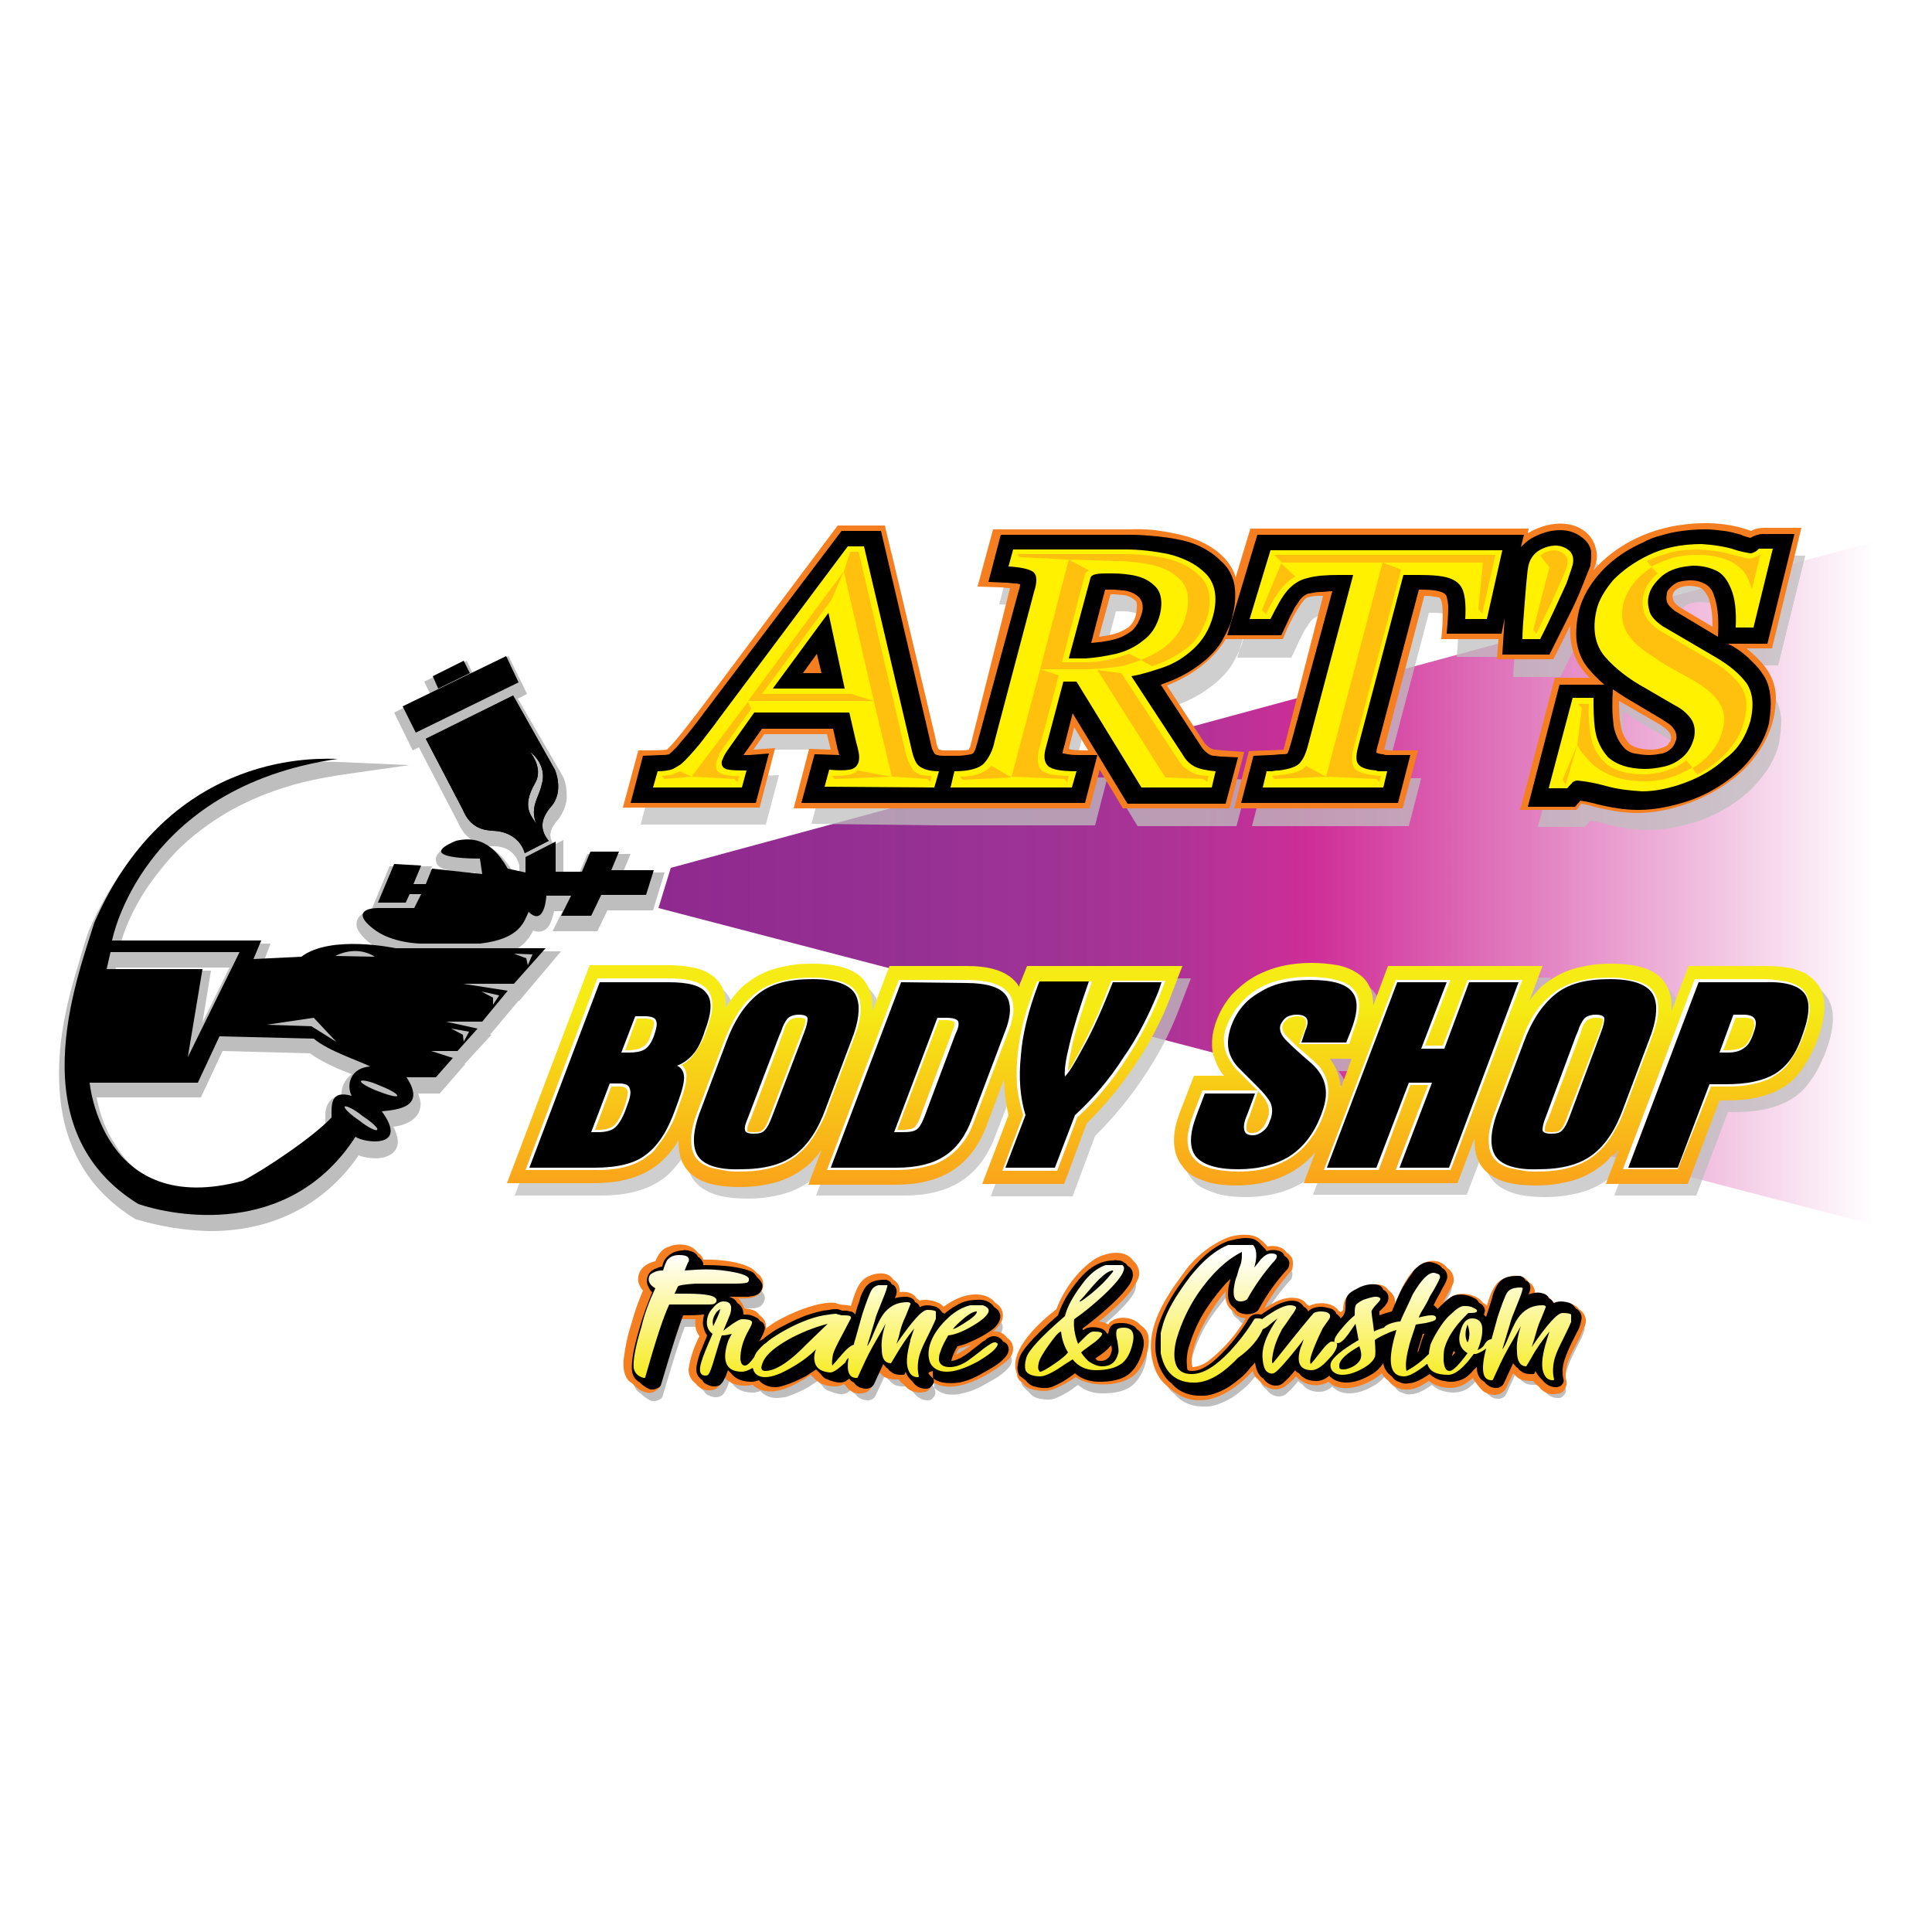 <?xml version="1.0" encoding="utf-8"?>
<!-- Generator: Adobe Illustrator 26.3.1, SVG Export Plug-In . SVG Version: 6.00 Build 0)  -->
<svg version="1.1" id="Layer_1" xmlns="http://www.w3.org/2000/svg" xmlns:xlink="http://www.w3.org/1999/xlink" x="0px" y="0px"
	 viewBox="0 0 250 250" style="enable-background:new 0 0 250 250;" xml:space="preserve">
<style type="text/css">
	.st0{fill:#FFFFFF;}
	.st1{fill:url(#SVGID_1_);}
	.st2{fill-rule:evenodd;clip-rule:evenodd;fill:#BFBEBE;}
	.st3{fill-rule:evenodd;clip-rule:evenodd;}
	.st4{clip-path:url(#SVGID_00000178908445902754950160000000570235225206081949_);}
	.st5{opacity:0.75;fill-rule:evenodd;clip-rule:evenodd;fill:#BFBEBE;enable-background:new    ;}
	.st6{fill-rule:evenodd;clip-rule:evenodd;fill:#F47E20;}
	.st7{fill-rule:evenodd;clip-rule:evenodd;fill:#FFF100;}
	.st8{fill-rule:evenodd;clip-rule:evenodd;fill:#FFC10E;}
	.st9{clip-path:url(#SVGID_00000175324856600682724160000018029268171981965487_);}
	
		.st10{clip-path:url(#SVGID_00000063614666567877946700000014283803254525548177_);fill:url(#SVGID_00000011008790869109413560000002412852028068812427_);}
	.st11{clip-path:url(#SVGID_00000072980434187787824120000008324006457315462845_);}
	
		.st12{clip-path:url(#SVGID_00000073002494838957060820000010619531459623602101_);fill:url(#SVGID_00000012450941598094645280000009850737620810531215_);}
	.st13{clip-path:url(#SVGID_00000103944968894977029940000002912951555443611807_);}
	
		.st14{clip-path:url(#SVGID_00000015345320713844779590000003868284072383774394_);fill:url(#SVGID_00000072275351864623166450000010170104401796584580_);}
	.st15{clip-path:url(#SVGID_00000167357765557025622940000004280658659622579633_);}
	
		.st16{clip-path:url(#SVGID_00000001647208230500915780000002193522391708642190_);fill:url(#SVGID_00000023279425144519085330000004914253060966445201_);}
	.st17{clip-path:url(#SVGID_00000170975131659462906930000015665052424693649794_);}
	
		.st18{clip-path:url(#SVGID_00000009552486857983858810000016661528533878192520_);fill:url(#SVGID_00000103978667202265613220000002306846316805718437_);}
	.st19{clip-path:url(#SVGID_00000013159542055897094080000009821977219636768187_);}
	
		.st20{clip-path:url(#SVGID_00000084496538375886771830000014978337594906084014_);fill:url(#SVGID_00000067936389771983516730000012468660783110908548_);}
	.st21{clip-path:url(#SVGID_00000110442430735919441040000006044391589116903067_);}
	
		.st22{clip-path:url(#SVGID_00000006689738139996388520000007826345492698285477_);fill:url(#SVGID_00000170278008850537034430000017364988671429961140_);}
	.st23{clip-path:url(#SVGID_00000028327014968641279420000008019126786835902870_);}
	
		.st24{clip-path:url(#SVGID_00000003808640292011596520000017120661855786783123_);fill:url(#SVGID_00000071519685779345027270000005577303857220208775_);}
	.st25{fill-rule:evenodd;clip-rule:evenodd;fill:#FFFFFF;}
</style>
<rect class="st0" width="250" height="250"/>
<g>
	
		<linearGradient id="SVGID_1_" gradientUnits="userSpaceOnUse" x1="85.211" y1="135.694" x2="242.5" y2="135.694" gradientTransform="matrix(1 0 0 -1 0 250)">
		<stop  offset="0" style="stop-color:#90298F"/>
		<stop  offset="0.229" style="stop-color:#92288F;stop-opacity:0.958"/>
		<stop  offset="0.337" style="stop-color:#9A268E;stop-opacity:0.938"/>
		<stop  offset="0.42" style="stop-color:#A7228E;stop-opacity:0.923"/>
		<stop  offset="0.489" style="stop-color:#B91C8D;stop-opacity:0.91"/>
		<stop  offset="0.536" style="stop-color:#CA168C;stop-opacity:0.902"/>
		<stop  offset="1" style="stop-color:#CA138B;stop-opacity:0"/>
	</linearGradient>
	<polygon class="st1" points="86.8,112.3 85.2,117.5 242.5,158.5 242.5,70.1 	"/>
	<path class="st2" d="M61.2,87.2l-0.8-1.7l-5.5,2.7l0.8,1.7L51,92.2l2.4,4.9l0.8-0.4l5,9.6c0.5,1.1,1,1.9,2.2,2.6
		c-0.7-0.1-1.8-0.1-2.5,0.2l-0.9,0.4c-0.6,0.3-1.5,0.8-1.6,1.6c0,0.4,0.1,0.8,0.4,1l0,0c0.8,0.7,3.3,0.8,4.7,0.8l0,0.2l-5.8-0.6
		l0.2-0.4h-5.5l-2.4,5.8c-0.8,0.1-1.5,0.4-1.8,1.2c-0.1,0.4-0.1,0.8,0.1,1.2l0,0c0.5,1,1.8,2,2.7,2.5c-3.2-0.4-7.4-0.4-10.3,1.5
		l-4.6,0.2l0.9-2.4H15.6c0.8-2.8,2.2-5.5,3.9-7.9c1.1-1.5,2.3-3,3.6-4.3c3.8-3.7,8.4-6.3,13.4-7.9c2.4-0.8,4.9-1.3,7.4-1.7l9.1-1.3
		l-9.2-0.4c-4.8-0.2-9.6,0.7-14,2.5c-3.1,1.3-6,3.1-8.5,5.4c-2.1,1.8-3.9,3.9-5.5,6.2c-1.7,2.4-3.1,5-4.3,7.7l0,0
		c-0.6,1.7-1.1,3.5-1.6,5.2c-1.6,5.3-2.7,10.9-2.1,16.5c0.3,3.1,1.2,6.1,2.8,8.8l0,0c1.7,2.9,4.2,5.2,7,6.9l0.1,0
		c3,0.9,6.1,1.4,9.2,1.5c8,0.1,15-3.2,19.5-9.8c1.3,0.5,3.7,0.7,4.7-0.6c0.7-0.9,0.3-2.1-0.2-3.1c0.7-0.1,1.2-0.2,1.8-0.5
		c1.4-0.6,2-1.9,1.6-3.2c-0.1-0.2-0.1-0.4-0.2-0.6h2.8l3.3-3.8l-0.1,0l3.5-3.8l-0.2,0l3.7-4.4h0.1l5.4-6.4h-6.3
		c1.3-0.6,2.1-1.5,2.7-2.7c0.9,0.4,1.8,0,2.2-0.9c0.2-0.5,0.4-1.1,0.5-1.6h1.1l-1.3,2.6h5.8l1.3-2.7h5.9l1.5-4.9h-5.4l1-2.4H76
		l-1.1,2.6h-2v-4.4l-1.2,0.6c-0.9-1.1-0.4-2.2,0.4-3.1c0.6-0.7,1-1.6,1.2-2.5c0.1-1,0-2.4-0.5-3.3L67,90.4l1.2-0.6l-2.4-4.9
		L61.2,87.2L61.2,87.2z M67.2,112v0.9l-0.9-0.2c-0.7-1.2-1.9-2.6-3.1-3.2c0.2,0,0.4,0,0.6,0C65.5,109.5,66.8,110.3,67.2,112
		L67.2,112z M12.5,142h13.5l2.8-6l11.3,0.3c1.2,0.9,3.3,1.9,4.9,2.5c0.2,0.1,0.3,0.1,0.5,0.2c-0.9,0.7-1.4,1.7-1.3,2.8
		c-1.4,0-2.1,1.2-2.1,2.4c0,0.4,0,0.8,0,1.2c-1.3,1.2-3.1,2.6-4.7,3.7c-2,1.5-4.1,2.8-6.3,4c-1.2,0.3-2.3,0.5-3.5,0.7
		c-3,0.4-6,0-8.6-1.5c-1.7-1-3.1-2.5-4.1-4.2C13.7,146.3,12.9,144.2,12.5,142L12.5,142z M15,125.2h14.7l-3.5,7.1l1.1-6.7H14.9
		L15,125.2L15,125.2z"/>
	<polygon class="st3" points="65.5,84.9 52.1,91.4 53.8,94.8 67.1,88.3 	"/>
	<polygon class="st3" points="60,85.5 56,87.5 56.7,89.1 60.8,87.1 	"/>
	<g>
		<g>
			<path id="SVGID_00000106841309016588564710000014190972397290195072_" class="st3" d="M55.1,95.6l4.8,9.2c1,2.4,2.7,2.6,3.8,2.7
				c3.6,0.1,4.2,2.9,4.2,2.9l3.1-1.6c-1.5-1.8-0.6-3.3,0.2-4.3c1.9-2,0.6-4.9,0.6-4.9l-5.4-9.6L55.1,95.6L55.1,95.6z M69.4,106.6
				c-0.7-1.1-1.9-2.2-0.2-5.2c0.5-0.8,0.8-2.2-0.6-4.1c1.3,1,2,2.6,1.5,4.2C69.8,103.1,68.5,104.4,69.4,106.6L69.4,106.6z"/>
		</g>
		<g>
			<defs>
				<path id="SVGID_00000156574242115155268520000015250083510433178776_" d="M55.1,95.6l4.8,9.2c1,2.4,2.7,2.6,3.8,2.7
					c3.6,0.1,4.2,2.9,4.2,2.9l3.1-1.6c-1.5-1.8-0.6-3.3,0.2-4.3c1.9-2,0.6-4.9,0.6-4.9l-5.4-9.6L55.1,95.6L55.1,95.6z M69.4,106.6
					c-0.7-1.1-1.9-2.2-0.2-5.2c0.5-0.8,0.8-2.2-0.6-4.1c1.3,1,2,2.6,1.5,4.2C69.8,103.1,68.5,104.4,69.4,106.6L69.4,106.6z"/>
			</defs>
			<clipPath id="SVGID_00000180334226145296243980000013751223437836999320_">
				<use xlink:href="#SVGID_00000156574242115155268520000015250083510433178776_"  style="overflow:visible;"/>
			</clipPath>
			<g style="clip-path:url(#SVGID_00000180334226145296243980000013751223437836999320_);">
				<g>
					<rect id="SVGID_00000126292828672542923840000013048451600003558042_" x="55.1" y="89.9" width="18" height="20.5"/>
				</g>
			</g>
		</g>
	</g>
	<path class="st3" d="M51,111.8l-2.1,5h3.6l0.5-1.1h1.5l-0.9,1.8H49c-1.8,0-3.2,0.7-0.8,2.6c2.4,2,6.3,2,6.3,2h7.6
		c5.3-0.6,5.7-2.9,6.3-4.1c2.1,2,2.3-2.1,2.3-2.1h3.2l-1.3,2.6h3.9l1.3-2.7h5.8l1-3.2h-5.5l1-2.4h-3.7l-1.1,2.6h-3.4v-3.9l-3.9,2v2
		l-2.3-0.5c-2.3-4.1-4.9-4-6.7-3.6c-5.7,2.4,3.1,2.3,3.1,2.3l0.3,2l-6.5-0.7l-0.8,2h-1.6l1-2.4L51,111.8L51,111.8z"/>
	<path class="st3" d="M70.6,122.7H51.2c0,0-8.4-1.8-12.2,1.1l-6.2,0.3l1-2.4H14.5c0,0,3.7-19.8,29.2-23.5c-1.9,0-21.6-1.5-31.5,21.2
		c-2.4,7.7-9.7,26.9,5.7,36.4c4.4,1.5,19.5,4.6,28.1-8.7c1.1,0.8,7,1.6,3.4-3.3c2-0.2,5.8-0.5,3.2-4.4h3.8l2.2-2.5l-2.8-0.9h3.4
		l2.6-2.9l-4.1-0.9h4.7l3.3-4l-5.8-0.9h6.6L70.6,122.7z M48.5,123.8l-5.1-0.1C43.4,123.7,46,122.2,48.5,123.8z M40.6,131.7l2.9,3.1
		l-3.2-2l-5.8-0.2L40.6,131.7z M14.3,123.2H31l-6.7,13.6l1.9-11.4H13.8L14.3,123.2z M42.9,144.6c-2.3,2.5-8.9,6.9-11.5,8.2
		c-18.2,4.9-19.8-12.7-19.8-12.7h14l2.8-6l12.2,0.3c1.9,1.6,5.7,2.8,7.3,3.6c-2.6,0.2-3.1,2.4-2.4,3.8C42.7,141,42.9,143,42.9,144.6
		z M48.8,146.2c-0.1,0.2-1.2-0.3-2.3-1.2c-1.2-0.8-2-1.6-1.9-1.8c0.1-0.2,1.2,0.3,2.3,1.2C48.1,145.2,49,146,48.8,146.2z
		 M48.9,141.2c-1.3-0.5-2.3-1.1-2.2-1.3c0.1-0.2,1.2,0,2.5,0.6c1.3,0.5,2.3,1.1,2.2,1.3C51.3,142,50.2,141.7,48.9,141.2z
		 M60.7,133.5l-0.7,1.3l-0.1-0.9l-1.5-0.8L60.7,133.5z M64.6,128.8l-0.8,1.2l0-0.9l-1.5-0.8L64.6,128.8z M68.9,123.5l-0.6,1.4
		l-0.2-0.9l-1.6-0.6L68.9,123.5z"/>
	<path class="st5" d="M121.5,106.8h2.5h17.7l1.6-6.2l-2.3,0c-0.5,0-1,0-1.5-0.1c-0.2,0-0.4-0.1-0.6-0.1c0,0-0.1,0-0.1,0c0,0,0,0,0,0
		c0-0.3,0.1-0.6,0.2-0.9l1.1-4.3l7.1,11.7H160l1.6-6l-2.1-0.1c-0.4,0-0.7-0.1-1-0.1c-0.3,0-0.5-0.1-0.8-0.3
		c-0.3-0.2-0.6-0.5-0.8-0.8l-5.3-8.1c0.3-0.1,0.5-0.2,0.8-0.3c1.9-0.7,3.6-1.7,5.1-3c0.9-0.8,1.7-1.7,2.2-2.7c0.5-0.9,1-1.9,1.2-2.9
		l0-0.1c0.3-1.1,0.4-2.3,0.3-3.4c-0.1-1.3-0.7-2.6-1.7-3.5c-1.5-1.5-3.4-2.5-5.7-2.9c-0.9-0.2-1.8-0.3-2.7-0.4
		c-1.1-0.1-2.2-0.2-3.3-0.2h-16.9l-1.6,6.1l2.2,0.1c0.5,0,0.9,0.1,1.4,0.1c0.2,0,0.4,0.1,0.5,0.1c0,0.3-0.1,0.6-0.2,0.9l-5.2,19.5
		c-0.1,0.3-0.2,0.7-0.3,1c-0.1,0.2-0.2,0.4-0.3,0.5c-0.1,0-0.1,0-0.2,0.1c-0.6,0.1-1.2,0.2-1.8,0.2l-1.8,0c-0.3,0-0.6,0-0.9-0.1
		c-0.1,0-0.3-0.1-0.3-0.1c-0.1-0.1-0.3-0.5-0.4-0.7c-0.1-0.4-0.2-0.8-0.3-1.3l-6.3-26.9h-5.1L92.5,94.9c-1.1,1.5-2.2,2.9-3.5,4.4
		c-0.3,0.4-0.7,0.7-1.1,1.1c0,0,0,0,0,0c-0.4,0.1-0.7,0.1-1.1,0.1l-2.3,0.1l-1.6,6.1h16.2l1.7-6.4l-2.5,0.1c-0.3,0-0.5,0-0.8,0
		l2.4-3.4h9.2l0.6,2.7c0.1,0.2,0.1,0.4,0.2,0.7c-0.5,0-2.4-0.1-3.2-0.1l-1.7,6.3L121.5,106.8L121.5,106.8z M107.7,89.9h-2.4l1.8-2.5
		L107.7,89.9L107.7,89.9z M149.1,82.3c-0.1,0.4-0.3,0.8-0.5,1.2c-0.2,0.3-0.4,0.6-0.7,0.9c-0.7,0.5-1.4,0.9-2.2,1.1
		c-1,0.3-2.1,0.4-3.1,0.5l1.8-6.9c0,0,0,0,0,0c0.4,0,0.8,0,1.1,0c0.4,0,0.9,0.1,1.3,0.2c0.8,0.1,1.5,0.4,2,0.9
		c0.2,0.2,0.3,0.5,0.4,0.7C149.3,81.4,149.2,81.8,149.1,82.3L149.1,82.3z M196.1,82.9l-0.3,4.7h6.1l0.8-1.6c0.6-1.2,1.2-2.4,1.8-3.6
		c0.6-1.3,1.2-2.5,1.7-3.8l0.4-1c0.2-0.5,0.4-1,0.6-1.5l0-0.1c0.1-0.6,0.1-1.1,0.1-1.7c-0.1-0.7-0.5-1.3-1-1.7
		c-0.8-0.7-1.8-1.1-3-1.1c-1.3,0-2.6,0.4-3.8,1.1c-0.5,0.3-0.9,0.7-1.3,1.1l0.4-1.6H164l-3.9,13h7l0.8-1.7c0.2-0.5,0.5-1,0.8-1.6
		c0.1-0.3,0.3-0.5,0.5-0.8c0.2-0.4,0.6-0.9,1-1.1c0.2-0.1,0.3-0.2,0.5-0.2c0.5-0.1,1-0.2,1.5-0.2c0.5,0,1-0.1,1.5-0.1l-5.2,19.6
		c-0.1,0.3-0.2,0.7-0.3,1c-0.1,0.2-0.1,0.3-0.2,0.5c0,0,0,0,0,0c-0.2,0.1-0.5,0.1-0.7,0.1c-0.5,0-1,0.1-1.5,0.1l-2.2,0.1l-1.6,6.1
		h20.3l1.6-6.2l-2.4,0c-0.2,0-0.5,0-0.7,0c-0.1,0-0.2,0-0.4-0.1c-0.3,0-0.7-0.1-1-0.2c0-0.3,0.1-0.7,0.2-1l5.3-20.1c1,0,2,0,2.9,0.3
		c0.3,0.1,0.6,0.3,0.7,0.6c0.1,0.4,0.2,0.9,0.2,1.3c0,1.3-0.1,2.2-0.2,3.5h7.1L196.1,82.9L196.1,82.9z M230.5,93.1
		c-0.1-1.2-0.4-2.3-1.1-3.2c-0.5-0.8-1.2-1.4-1.9-2.1c-0.8-0.7-1.5-1.2-2.5-1.7h5.1l3.5-14.2h-4.1c-0.5,0-1.1,0.2-1.6,0.5
		c-0.3-0.1-0.9-0.2-1.2-0.4c-0.7-0.2-1.4-0.4-2.2-0.5c-0.8-0.1-1.6-0.2-2.4-0.2h-0.1c-1.2,0-2.4,0.1-3.6,0.3
		c-0.7,0.1-1.4,0.3-2.1,0.5c-0.8,0.2-1.6,0.5-2.4,0.9c-3.2,1.4-5.6,3.5-7.2,6.2c-0.5,0.9-0.9,1.8-1.1,2.7c-0.3,1.3-0.4,2.6-0.3,3.8
		c0.2,1.4,0.7,2.7,1.7,3.8c0.6,0.7,1.2,1.3,2,1.9h-5.8L199,107h6.1l0.7-0.8c0.7,0.1,1.6,0.3,2.3,0.5c1.7,0.4,3.4,0.7,5.2,0.7h0.1
		c2.1,0,4.4-0.5,6.5-1.2c2.3-0.8,4.5-2.1,6.3-3.7c1-0.9,1.8-1.9,2.5-2.9c0.7-1.1,1.2-2.2,1.5-3.4C230.4,95.1,230.5,94.1,230.5,93.1
		L230.5,93.1z M223.7,85.2l-5.5-3.3c-0.3-0.2-0.5-0.4-0.7-0.6c-0.2-0.2-0.3-0.4-0.4-0.6c-0.1-0.3-0.1-0.7,0-1.1l0-0.1
		c0-0.1,0.1-0.3,0.2-0.4c0.3-0.4,0.8-0.8,1.3-1c1.2-0.3,2.4-0.3,3.3,0.2c0.3,0.1,0.5,0.3,0.7,0.5c0.3,0.3,0.5,0.7,0.6,1.1
		C223.8,81.5,223.7,83.5,223.7,85.2L223.7,85.2z M210.1,92.1c0.9,0.6,1.8,1.2,2.7,1.7l3.7,2.2c0.3,0.2,0.6,0.4,0.9,0.6
		c0.3,0.2,0.5,0.5,0.7,0.8c0.2,0.3,0.3,0.8,0.2,1.2c-0.1,0.3-0.3,0.9-0.7,1.2c-0.3,0.3-0.7,0.5-1.1,0.6c-0.6,0.1-1.1,0.2-1.7,0.2
		c-0.7,0-1.3-0.1-1.9-0.2c-0.5-0.1-1.1-0.4-1.4-0.8c-0.7-0.8-1.1-1.7-1.3-2.8C210,95,210,93.9,210.1,92.1L210.1,92.1z"/>
	<path class="st6" d="M203.2,80.9c-0.3,4.3,2.1,6.4,2.5,6.8h-4.5l-4.5,17.1h7.3l0.6-0.8c0.6,0.1,1.1,0.2,1.7,0.4
		c1.6,0.4,3.7,0.8,5.5,0.8c2.3,0,4.6-0.5,6.8-1.3c2.4-0.9,4.7-2.2,6.6-3.9c2.1-1.9,3.6-4.3,4.2-6.7c0.3-1.1,0.4-2.2,0.4-3.2
		c-0.1-2.4-1.4-4.1-3.1-5.6c-0.2-0.2-0.5-0.4-0.7-0.6h3.3l3.8-15.6h-4.8c-0.6,0-1.2,0.1-1.7,0.4l-0.9-0.3c-2.7-0.8-5.6-0.9-8.7-0.4
		c-4.2,0.7-8.1,2.7-10.8,5.8c0.4-1.1,0.6-1.8,0.3-2.8c-0.6-2.7-3.7-4-7.1-2.8c-0.6,0.2-1.2,0.5-1.7,0.8l0.1-0.6h-36l-1.9,6.3
		c-0.9-3-4.1-4.9-7.6-5.6c-2.3-0.5-3.9-0.7-6.2-0.6h-17.6l-2,7.4l2.9,0.1c0.4,0,0.8,0.1,1.3,0.1l0,0L125.7,96
		c-0.1,0.3-0.1,0.6-0.3,0.9c0,0,0,0,0,0.1c-0.5,0.1-0.9,0.1-1.4,0.1l-1.7,0c-0.2,0-0.5,0-0.7-0.1l-0.1,0c-0.3-0.4-0.4-1.2-0.5-1.7
		L114.5,68h-6.1L90.5,91.9c-1.1,1.4-3,4-4.2,5.1c-0.4,0.1-3,0.1-3.7,0.1l-2,7.4h17.7l2-7.7L97.5,97l1.4-2h8.1l0.5,2l-2.8-0.1l-2,7.7
		H141l1.3-5l3,5h13.8l1.9-7.3l-2.8-0.2l-1-0.1c-0.2,0-0.4-0.1-0.6-0.2c-0.3-0.2-0.5-0.4-0.7-0.6l-4.9-7.5c3.1-1.2,6-3.3,7.6-6h7.4
		c0.5-1.3,1.1-2.5,1.8-3.7c0.2-0.3,0.8-1.3,1.2-1.6c0.1,0,0.1-0.1,0.2-0.1c0.4-0.1,0.9-0.2,1.3-0.2l0.7,0L166.1,97
		c-1.1,0.1-3.2,0.1-4.5,0.2l-1.9,7.4h21.8l2-7.5l-3.1,0l-0.6,0c-0.2,0-0.5-0.1-0.7-0.1c1.7-6.6,3.5-13.3,5.2-19.9
		c0.7,0,1.3,0.1,1.9,0.2c0.8,0.3,0.4,4.5,0.3,5.4h7.4l-0.2,2.6h7.3C201.7,83.9,202.5,82.4,203.2,80.9L203.2,80.9z M221.6,81.1
		l-4.2-2.5c-0.3-0.2-0.8-0.6-0.9-1c-0.1-0.3-0.1-0.7,0.1-1c0.7-1,2.7-0.9,3.5-0.5c0.4,0.2,0.8,0.9,1,1.3
		C221.5,78.6,221.6,79.8,221.6,81.1L221.6,81.1z M209.5,90.7c1.7,1,3.5,2,5.2,3c0.6,0.4,1.8,1.1,1.5,2c0,0.2-0.1,0.3-0.2,0.4
		c-0.1,0.1-0.1,0.2-0.2,0.3c-0.5,0.4-1.5,0.6-2.1,0.6c-1,0-2.3-0.2-2.9-0.8c-0.6-0.7-1-1.5-1.1-2.5
		C209.5,92.7,209.5,91.7,209.5,90.7L209.5,90.7z M140.8,97.1c-0.8,0-1.5,0-2.2-0.1l-0.3-0.1l0.7-2.8L140.8,97.1L140.8,97.1z
		 M147,79.5c-0.1,0.4-0.2,0.7-0.4,1c-0.1,0.2-0.3,0.4-0.5,0.6c-0.5,0.4-1.2,0.7-1.8,0.9c-0.7,0.2-1.4,0.3-2.1,0.4l1.5-5.5
		c0.1,0,0.2,0,0.4,0l1.3,0.1c0.7,0.1,1.2,0.4,1.6,0.8C147.2,78.1,147.1,79,147,79.5L147,79.5z"/>
	<path class="st3" d="M120.2,103.9h2.5h17.7l1.6-6.2l-2.3,0c-0.5,0-1,0-1.5-0.1c-0.2,0-0.4-0.1-0.6-0.1c0,0-0.1,0-0.1,0c0,0,0,0,0,0
		c0-0.3,0.1-0.6,0.2-0.9l1.1-4.3l7.1,11.7h12.7l1.6-6l-2.1-0.1c-0.4,0-0.7-0.1-1-0.1c-0.3,0-0.5-0.1-0.8-0.3
		c-0.3-0.2-0.6-0.5-0.8-0.8l-5.3-8.1c0.3-0.1,0.5-0.2,0.8-0.3c1.9-0.7,3.6-1.7,5.1-3c0.9-0.8,1.7-1.7,2.2-2.7c0.5-0.9,1-1.9,1.2-2.9
		l0-0.1c0.3-1.1,0.4-2.3,0.3-3.4c-0.1-1.3-0.7-2.6-1.7-3.5c-1.5-1.5-3.4-2.5-5.7-2.9c-0.9-0.2-1.8-0.3-2.7-0.4
		c-1.1-0.1-2.2-0.2-3.3-0.2h-16.9l-1.6,6.1l2.2,0.1c0.5,0,0.9,0.1,1.4,0.1c0.2,0,0.4,0.1,0.5,0.1c0,0.3-0.1,0.6-0.2,0.9L126.5,96
		c-0.1,0.3-0.2,0.7-0.3,1c-0.1,0.2-0.2,0.4-0.3,0.5c-0.1,0-0.1,0-0.2,0.1c-0.6,0.1-1.2,0.2-1.8,0.2l-1.7,0c-0.3,0-0.6,0-0.9-0.1
		c-0.1,0-0.3-0.1-0.3-0.1c-0.1-0.1-0.3-0.5-0.4-0.7c-0.1-0.4-0.2-0.8-0.3-1.3l-6.3-26.9h-5.1L91.2,92.1c-1.1,1.5-2.2,2.9-3.5,4.4
		c-0.3,0.4-0.7,0.7-1.1,1.1c0,0,0,0,0,0c-0.4,0.1-0.7,0.1-1.1,0.1l-2.3,0.1l-1.6,6.1h16.2l1.7-6.4L97,97.7c-0.3,0-0.5,0-0.8,0
		l2.4-3.4h9.2l0.6,2.7c0.1,0.2,0.1,0.4,0.2,0.7c-0.5,0-2.4-0.1-3.2-0.1l-1.7,6.3L120.2,103.9L120.2,103.9z M106.3,87.1h-2.4l1.8-2.5
		L106.3,87.1L106.3,87.1z M147.7,79.5c-0.1,0.4-0.3,0.8-0.5,1.2c-0.2,0.3-0.4,0.6-0.7,0.9c-0.7,0.5-1.4,0.9-2.2,1.1
		c-1,0.3-2.1,0.4-3.1,0.5l1.8-6.9c0,0,0,0,0,0c0.4,0,0.8,0,1.1,0c0.4,0,0.9,0.1,1.3,0.1c0.8,0.1,1.5,0.4,2,0.9
		c0.2,0.2,0.3,0.5,0.4,0.7C147.9,78.5,147.9,79,147.7,79.5L147.7,79.5z"/>
	<path class="st3" d="M194.7,80l-0.3,4.7h6.1l0.8-1.6c0.6-1.2,1.2-2.4,1.8-3.6c0.6-1.2,1.2-2.5,1.7-3.8l0.4-1c0.2-0.5,0.4-1,0.6-1.5
		l0-0.1c0.1-0.6,0.1-1.1,0.1-1.7c-0.1-0.7-0.5-1.3-1-1.7c-0.8-0.7-1.8-1.1-3-1.1c-1.3,0-2.6,0.4-3.8,1.1c-0.5,0.3-0.9,0.7-1.3,1.1
		l0.4-1.6h-34.5l-3.9,13h7l0.8-1.7c0.2-0.5,0.5-1,0.8-1.6c0.1-0.3,0.3-0.5,0.5-0.8c0.2-0.4,0.6-0.9,1-1.1c0.2-0.1,0.3-0.2,0.5-0.2
		c0.5-0.1,1-0.2,1.5-0.2c0.5,0,1-0.1,1.5-0.1L167.1,96c-0.1,0.3-0.2,0.7-0.3,1c-0.1,0.2-0.1,0.3-0.2,0.5c0,0,0,0,0,0
		c-0.2,0.1-0.5,0.1-0.7,0.1c-0.5,0-1,0.1-1.5,0.1l-2.2,0.1l-1.6,6.1h20.3l1.6-6.2l-2.4,0c-0.2,0-0.5,0-0.7,0c-0.1,0-0.2,0-0.4-0.1
		c-0.3,0-0.7-0.1-0.9-0.2c0-0.3,0.1-0.7,0.2-1l5.3-20.1c1,0,2,0,2.9,0.3c0.3,0.1,0.6,0.3,0.7,0.6c0.1,0.4,0.2,0.9,0.2,1.3
		c0,1.3-0.1,2.2-0.2,3.5h7.1L194.7,80L194.7,80z"/>
	<path class="st3" d="M229.1,90.3c-0.1-1.2-0.4-2.3-1.1-3.2c-0.5-0.8-1.2-1.4-1.9-2.1c-0.8-0.7-1.5-1.2-2.5-1.7h5.1l3.5-14.2h-4.1
		c-0.5,0-1.1,0.2-1.6,0.5c-0.3-0.1-0.9-0.2-1.2-0.4c-0.7-0.2-1.4-0.4-2.2-0.5c-0.8-0.1-1.6-0.2-2.4-0.2h-0.1c-1.2,0-2.4,0.1-3.6,0.3
		c-0.7,0.1-1.4,0.3-2.1,0.5c-0.8,0.2-1.6,0.5-2.3,0.9c-3.2,1.4-5.6,3.5-7.2,6.2c-0.5,0.9-0.9,1.8-1.1,2.7c-0.3,1.3-0.4,2.6-0.3,3.8
		c0.2,1.4,0.7,2.7,1.7,3.8c0.6,0.7,1.2,1.3,1.9,1.9h-5.8l-4.1,15.8h6.1l0.7-0.8c0.7,0.1,1.6,0.3,2.3,0.5c1.7,0.4,3.4,0.7,5.2,0.7
		h0.1c2.1,0,4.4-0.5,6.5-1.2c2.3-0.8,4.5-2.1,6.3-3.7c1-0.9,1.8-1.9,2.5-2.9c0.7-1.1,1.2-2.2,1.5-3.4
		C229.1,92.3,229.2,91.2,229.1,90.3L229.1,90.3z M222.3,82.4l-5.5-3.3c-0.3-0.2-0.5-0.4-0.7-0.6c-0.2-0.2-0.3-0.4-0.4-0.6
		c-0.1-0.3-0.1-0.7,0-1.1l0-0.1c0-0.1,0.1-0.3,0.2-0.4c0.3-0.4,0.8-0.8,1.3-1c1.2-0.3,2.4-0.3,3.3,0.2c0.3,0.1,0.5,0.3,0.7,0.5
		c0.3,0.3,0.5,0.7,0.6,1.1C222.4,78.7,222.4,80.7,222.3,82.4L222.3,82.4z M208.7,89.2c0.9,0.6,1.8,1.2,2.7,1.7l3.7,2.2
		c0.3,0.2,0.6,0.4,0.9,0.6c0.3,0.2,0.5,0.5,0.7,0.8c0.2,0.3,0.3,0.8,0.2,1.2c-0.1,0.3-0.3,0.9-0.7,1.2c-0.3,0.3-0.7,0.5-1.1,0.6
		c-0.6,0.1-1.1,0.2-1.7,0.2c-0.7,0-1.3-0.1-1.9-0.2c-0.5-0.1-1.1-0.4-1.4-0.8c-0.7-0.8-1.1-1.7-1.3-2.8
		C208.6,92.2,208.6,91.1,208.7,89.2L208.7,89.2z"/>
	<path class="st7" d="M120.9,101.9l0.6-2.1c-1.3,0-2.1-0.3-2.6-0.7c-0.5-0.4-0.8-1.4-1.1-2.8l-6-25.6h-2.1L93.1,92.9
		c-0.7,1-1.6,2.1-2.5,3.3c-1,1.2-1.8,2.1-2.5,2.7c-0.5,0.3-0.9,0.6-1.3,0.7c-0.4,0.1-1,0.2-1.7,0.2l-0.6,2.1H96l0.6-2.2
		c-0.8,0-1.6,0-2.3-0.1c-0.7-0.1-1-0.5-0.9-1.1c0.1-0.2,0.2-0.5,0.3-0.7c0.1-0.2,0.3-0.5,0.5-0.8l3.4-4.8h12.3l0.9,3.9
		c0.1,0.3,0.2,0.7,0.3,1.2c0.1,0.5,0.1,0.9,0,1.3c-0.2,0.6-0.6,0.9-1.2,1c-0.7,0.1-1.5,0.1-2.6,0l-0.6,2.2L120.9,101.9L120.9,101.9z
		 M109.3,89.1h-9.3l7.2-9.8L109.3,89.1L109.3,89.1z M156.8,101.9l0.5-2.1c-1.2-0.1-2.1-0.3-2.7-0.6c-0.6-0.3-1.1-0.8-1.4-1.3
		l-6.8-10.4c1.2-0.2,2.5-0.6,4-1.1c1.5-0.5,2.8-1.3,4-2.4c1.2-1.1,2.1-2.5,2.6-4.4c0.6-2.4,0.2-4.2-1-5.4c-1.2-1.2-2.8-2-4.8-2.5
		c-2-0.4-3.8-0.6-5.5-0.6h-14.6l-0.6,2.2c1.8,0.1,2.9,0.4,3.3,0.8c0.4,0.4,0.4,1.3,0,2.5l-5.1,19.3c-0.2,1.1-0.7,2.1-1.3,2.8
		c-0.6,0.7-1.9,1.1-3.9,1.1l-0.5,2.1h15.7l0.6-2.1c-1.9,0-3.2-0.2-3.7-0.7c-0.5-0.5-0.6-1.3-0.2-2.6l2.2-8.3l1.7,0l8.4,13.7
		L156.8,101.9L156.8,101.9z M150.1,79.5c-0.4,1.5-1.1,2.6-2.2,3.4c-1,0.8-2.2,1.4-3.5,1.7c-1.3,0.3-2.6,0.5-3.9,0.6l-2.2,0l2.8-10.4
		c0.1-0.3,0.3-0.4,0.7-0.5c0.4-0.1,1-0.1,1.8-0.1c0.7,0,1.6,0,2.8,0.2c1.2,0.2,2.2,0.6,3,1.4C150.2,76.5,150.5,77.8,150.1,79.5
		L150.1,79.5z M192.4,80.1l2-8.9h-30l-2.7,8.9h2.7c0.8-1.6,1.5-2.9,2.2-3.7c0.7-0.8,1.6-1.4,2.6-1.6c1-0.3,2.4-0.4,4-0.4h1.9
		l-5.7,21.5c-0.3,1.2-0.6,2.1-1.1,2.7c-0.4,0.6-1.4,0.9-2.8,1.1c-0.2,0-0.5,0-0.9,0.1c-0.4,0-0.6,0-0.7,0l-0.5,2.1h15.6l0.5-2.1
		c-0.5,0-0.8,0-1,0c-0.2,0-0.3,0-0.4-0.1c-1.3-0.1-2.1-0.4-2.4-0.9c-0.3-0.5-0.2-1.3,0.1-2.4l5.8-22h2c1.7,0,3,0.1,3.9,0.4
		c0.9,0.3,1.5,0.8,1.8,1.6c0.3,0.8,0.4,2.1,0.3,3.7L192.4,80.1L192.4,80.1z M203.5,73.1c0.2-0.8,0-1.5-0.5-1.9
		c-0.5-0.4-1.1-0.6-1.7-0.6c-0.7,0-1.4,0.2-2.1,0.6c-0.7,0.4-1.2,1.1-1.4,1.9c-0.1,0.4-0.2,1.2-0.3,2.4c-0.1,1.1-0.2,2.4-0.3,3.7
		c-0.1,1.3-0.2,2.5-0.2,3.5h2.3c0.5-1,1.1-2.2,1.7-3.5c0.6-1.3,1.2-2.6,1.7-3.7C203.1,74.3,203.4,73.5,203.5,73.1L203.5,73.1z
		 M226.5,93.3c0.5-2.1,0.3-3.7-0.5-4.9c-0.9-1.2-2.2-2.3-3.9-3.3l-7-4.1c-1-0.7-1.6-1.4-1.7-2.1c-0.2-0.7-0.2-1.4,0-2
		c0.2-0.8,0.8-1.6,1.7-2.4c1-0.8,2.3-1.2,4-1.3c1.1,0,2,0.2,2.9,0.6c0.9,0.4,1.5,1.2,2,2.4c0.5,1.2,0.7,2.8,0.6,5h2.3l2.5-10.2h-1.8
		c-0.2,0.2-0.3,0.3-0.5,0.4c-0.2,0.1-0.4,0.2-0.6,0.2c-0.5-0.1-1.3-0.2-2.4-0.6c-1.1-0.3-2.4-0.5-3.9-0.6c-2.7,0-4.9,0.5-6.8,1.4
		c-1.9,0.9-3.4,2-4.6,3.2c-1.1,1.3-1.9,2.6-2.2,3.9c-0.6,2.5-0.2,4.6,1.1,6.1c1.3,1.5,3.1,2.9,5.3,4.1l3.6,2.1
		c1,0.5,1.7,1.1,2.2,1.8s0.6,1.6,0.4,2.5c-0.3,1.1-0.8,1.9-1.5,2.5c-0.7,0.6-1.5,1-2.4,1.2c-0.9,0.2-1.7,0.3-2.4,0.3
		c-2.2,0-3.8-0.6-4.8-1.5c-0.9-1-1.5-2.2-1.7-3.6c-0.2-1.4-0.2-2.8-0.2-4.1h-2.7l-3.1,11.7h2.4c0.3-0.4,0.6-0.6,0.7-0.8
		c0.2-0.1,0.4-0.2,0.6-0.2c1,0.1,2.3,0.3,3.7,0.7c1.4,0.4,3,0.6,4.7,0.7c1.7,0,3.6-0.4,5.5-1.1c1.9-0.7,3.7-1.7,5.2-3.1
		C224.9,97,225.9,95.3,226.5,93.3L226.5,93.3z"/>
	<path class="st8" d="M120.4,101.2l-0.4-0.4l-4.6-0.3l-2.3-9.7l-3.9-16.8l0.8-2.6h1.1l5.9,25.2c0.3,1.6,0.8,2.6,1.2,3.1
		c0.5,0.5,1.3,0.7,2.3,0.7L120.4,101.2L120.4,101.2z"/>
	<polygon class="st8" points="113.1,90.7 96.8,90.7 109.2,73.9 107.6,77.6 98.6,89.8 110.2,89.8 	"/>
	<path class="st8" d="M115.3,100.5l-7.3,0.3l-0.4-0.4c0.7,0,1.4,0,2-0.1c0.6-0.1,1.1-0.3,1.4-0.6L115.3,100.5L115.3,100.5z"/>
	<path class="st8" d="M95.4,101.2l-0.4-0.4l-5.5-0.3l7.3-9.7l0.4,0.9l-3.7,5.2c-0.2,0.3-0.4,0.6-0.5,0.9c-0.1,0.3-0.2,0.5-0.3,0.8
		c-0.2,0.9,0.1,1.4,0.9,1.6c0.8,0.2,1.5,0.3,2.1,0.2L95.4,101.2L95.4,101.2z"/>
	<path class="st8" d="M89.5,100.5l-3.5,0.3l-0.4-0.4c0.4,0,0.7-0.1,1.1-0.1c0.4-0.1,0.8-0.3,1.3-0.5L89.5,100.5L89.5,100.5z"/>
	<path class="st8" d="M156.3,79.6c-0.6,1.9-1.5,3.4-2.9,4.4c-1.4,1-2.8,1.7-4.3,2.2l-1.5-0.8c1.3-0.5,2.5-1.1,3.6-2.1
		c1.1-0.9,1.9-2.2,2.3-3.8c0.5-2.1,0.2-3.6-0.9-4.6c-1-1-2.4-1.6-4-1.9c-1.6-0.3-3-0.4-4.1-0.4l-6.4-0.2l-6.1-0.3l-0.4-0.4h13.8
		c1.6,0,3.3,0.1,5.2,0.5c1.9,0.4,3.4,1.1,4.6,2.3C156.5,75.7,156.8,77.4,156.3,79.6L156.3,79.6z"/>
	<path class="st8" d="M147.7,85.4c-0.6,0.2-1.2,0.4-1.8,0.6c-0.6,0.2-1.4,0.3-2.4,0.4c-1,0.1-2.1,0.2-3.3,0.2h-5.6l3.7-14.2l2.6,1.4
		c-0.1,0.1-0.2,0.1-0.3,0.2c-0.1,0.1-0.1,0.2-0.2,0.3l-3,11.4h3.1c0.9,0,1.9-0.1,2.8-0.3c1-0.2,1.9-0.5,2.8-0.8L147.7,85.4
		L147.7,85.4z"/>
	<path class="st8" d="M156.2,101.2l-0.5-0.4l-4.9-0.2l-8.8-13.9l3.1,0.4l7.4,11.3c0.4,0.6,0.9,1.1,1.5,1.4c0.6,0.4,1.4,0.6,2.4,0.6
		L156.2,101.2L156.2,101.2z"/>
	<path class="st8" d="M138.1,101.2l-0.4-0.4l-6.8-0.3l3.7-13.9l2.4,0.8l-2.4,9c-0.5,1.6-0.4,2.6,0.1,3.2c0.5,0.5,1.7,0.8,3.6,0.8
		L138.1,101.2L138.1,101.2z"/>
	<path class="st8" d="M130.9,100.6l-6.3,0.3l-0.4-0.4c1,0,1.8-0.1,2.5-0.4c0.7-0.2,1.2-0.6,1.6-1L130.9,100.6L130.9,100.6z"/>
	<polygon class="st8" points="191.8,79.4 191.3,78.8 191.9,72.8 165.9,72.8 164.9,71.8 193.5,71.8 	"/>
	<path class="st8" d="M178.5,101.2l-0.4-0.4l-6.5-0.3l7.3-27.7l2.4,0.9l-5.9,22.2c-0.5,1.6-0.6,2.7-0.2,3.4c0.3,0.6,1.5,1,3.5,1.1
		L178.5,101.2L178.5,101.2z"/>
	<path class="st8" d="M167.6,74.6c-0.7,0.4-1.4,1-2,1.8c-0.6,0.8-1.2,1.8-1.8,3.1l-0.5-0.6l2.5-6L167.6,74.6L167.6,74.6z"/>
	<path class="st8" d="M171.6,100.5l-6.7,0.3l-0.3-0.4c1.1-0.1,2-0.2,2.8-0.4c0.7-0.2,1.3-0.5,1.6-0.9L171.6,100.5L171.6,100.5z"/>
	<path class="st8" d="M202.8,73.1c-0.1,0.4-0.4,1.2-0.9,2.3c-0.5,1.1-1,2.3-1.6,3.5c-0.6,1.2-1.1,2.3-1.5,3.1l-0.4-0.5l2.1-8.1
		l-1.2-1.5c0.3-0.2,0.5-0.4,0.9-0.5c0.3-0.1,0.6-0.2,0.9-0.2c0.5,0,0.9,0.2,1.3,0.5C202.8,72,202.9,72.5,202.8,73.1L202.8,73.1z"/>
	<path class="st8" d="M226.7,76.2l-0.5-1.3l0,0l0,0c-0.5-1.1-1.4-1.9-2.6-2.4c-1.2-0.5-2.5-0.7-3.9-0.7c-1.2,0-2.3,0.1-3.3,0.4
		c-1,0.3-1.9,0.7-2.7,1.1l-0.6-0.7c1-0.5,2-0.8,3.1-1.1c1.1-0.3,2.4-0.4,3.8-0.4c1.5,0.1,2.8,0.3,3.9,0.6c1.1,0.3,1.9,0.5,2.4,0.6
		c0.3,0,0.5-0.1,0.8-0.2c0.3-0.1,0.5-0.2,0.7-0.4L226.7,76.2L226.7,76.2z"/>
	<path class="st8" d="M225.7,93.3c-0.4,1.6-1.2,2.9-2.3,4.1c-1.1,1.1-2.3,2.1-3.8,2.8l-0.6-0.8c0.9-0.5,1.7-1.2,2.4-2
		c0.7-0.8,1.2-1.8,1.5-2.9c0.4-1.5,0.2-2.7-0.5-3.7c-0.7-1-1.7-1.8-3-2.6c-0.9-0.5-1.8-1-2.7-1.5c-0.9-0.5-1.8-1-2.6-1.6
		c-1.6-1-2.8-2-3.5-3.1c-0.7-1.1-0.9-2.5-0.5-4c0.2-0.8,0.6-1.6,1.2-2.4c0.6-0.8,1.4-1.5,2.4-2.2l0.8,0.8c-0.5,0.4-0.9,0.9-1.2,1.3
		c-0.3,0.5-0.5,0.9-0.6,1.3c-0.2,0.7-0.2,1.5,0,2.3c0.2,0.8,0.8,1.6,1.9,2.4l7,4.1c1.6,0.9,2.8,2,3.6,3.1
		C226,89.8,226.2,91.3,225.7,93.3L225.7,93.3z"/>
	<path class="st8" d="M219,99.3c-1,0.6-2.1,1.1-3.2,1.4c-1.1,0.3-2.1,0.4-3,0.4c-1.8,0-3.2-0.3-4.4-0.8c-1.2-0.5-2.1-1.1-2.8-1.9
		c-0.7-0.7-1.2-1.4-1.5-2l0.6-4.8l-0.5-0.5h1.4c-0.1,1.2,0,2.5,0.2,3.9c0.2,1.4,0.8,2.6,1.8,3.6c1,1,2.7,1.6,5.1,1.6
		c0.8,0,1.7-0.1,2.7-0.4c1-0.3,1.9-0.7,2.8-1.4L219,99.3L219,99.3z"/>
	<polygon class="st8" points="204.1,96.4 202.6,101.5 202.2,100.9 	"/>
	<path class="st2" d="M133.1,180.1c0.3,0.4,0.7,0.7,1.1,0.8c0.7,0.2,1.5,0.3,2.2,0.1c1.1-0.4,2.2-1.1,3.1-1.8c0.9,0.8,2,1.1,3.2,1.1
		c1.3,0,2.9-0.2,3.9-1.1c0.8-0.7,1.3-1.7,1.6-2.7c0.2-0.7,0.3-1.3,0.1-1.9c-0.1-0.4-0.4-0.9-0.8-1.1c0,0,0,0,0,0
		c-0.1-0.2-0.3-0.4-0.6-0.6c-0.4-0.2-0.8-0.3-1.3-0.3c-0.3,0-0.7,0-1,0.1c-0.1,0-0.2,0.1-0.3,0.2c-0.2,0.1-0.3,0.3-0.4,0.6
		c0,0.2-0.1,0.3-0.1,0.5c-0.1-0.1-0.1-0.1-0.2-0.1c0,0,0,0,0,0c-0.2-0.4-0.6-0.6-1.1-0.7c-0.5-0.1-1.1-0.1-1.6,0.1
		c-0.1,0.1-0.3,0.2-0.4,0.2c0-0.1,0-0.1,0-0.2c1.2-0.9,2.3-1.8,3.4-2.8c0.9-0.8,1.9-1.8,2.6-2.8c0.2-0.3,0.3-0.5,0.4-0.8
		c0.2-0.6,0.1-1.2-0.4-1.6c-0.1,0-0.1-0.1-0.2-0.1c-0.1-0.2-0.2-0.3-0.4-0.4c-0.2-0.2-0.5-0.3-0.8-0.3c-0.2,0-0.4-0.1-0.6-0.1
		c-2.2,0-3.8,1.5-5,3.1c-1,1.3-1.7,2.5-2.2,4c-3,2.6-3.9,3.8-4.3,4.3c-0.6,0.8-0.8,1.3-0.9,2.2c-0.1,0.4,0,0.9,0.2,1.3
		C132.6,179.6,132.8,179.9,133.1,180.1L133.1,180.1z M142.1,177.3c0.2-0.1,0.4-0.3,0.6-0.4c0.3-0.2,0.8-0.6,1.1-0.9
		c0.1-0.1,0.2-0.3,0.4-0.4c0.1,0.3,0.1,0.7,0,0.9c-0.1,0.3-0.2,0.6-0.4,0.8c-0.2,0.2-0.5,0.3-0.8,0.3c-0.2,0-0.4,0-0.6-0.1
		C142.4,177.5,142.2,177.4,142.1,177.3L142.1,177.3z M173.9,172.1C173.9,172.1,173.9,172.1,173.9,172.1c-0.2-0.3-0.4-0.5-0.6-0.6
		c0,0,0,0,0-0.1c-0.2-0.3-0.4-0.5-0.8-0.6c-0.4-0.1-0.8-0.2-1.2-0.2c-0.4,0-1,0.1-1.4,0.4c0,0-0.1,0.1-0.2,0.1
		c-0.1-0.2-0.3-0.4-0.6-0.6c0,0,0,0,0,0c-0.1-0.2-0.3-0.4-0.6-0.6c-0.6-0.3-1.4-0.2-2,0c-0.7,0.2-1.4,0.6-2,1
		c-0.3,0.2-0.6,0.4-0.9,0.6c-0.6-0.1-1.2-0.1-1.6,0.5c-1.1,1.9-3,4.3-4.9,5.8c-0.7,0.5-1.5,1-2.4,1c-0.2,0-0.4,0-0.6-0.1
		c-0.1-0.2-0.1-0.3-0.1-0.5c-0.1-0.8,0-1.7,0.2-2.4c0.6-2,1.4-3.8,2.6-5.5c0.7-1,1.4-1.9,2.2-2.8c0.2-0.2,0.4-0.4,0.6-0.6l0,0.1
		c-0.2,0.6-0.3,1.3-0.3,1.9c0,0.7,0.2,1.4,0.9,1.8c0.2,0.3,0.4,0.5,0.7,0.6c0.7,0.3,2,0.2,2.4-0.5c1-1.9,2.4-3.8,3.8-5.3
		c0.1-0.3,0.2-0.6,0.1-0.9c-0.1-0.3-0.3-0.5-0.6-0.7c-0.1-0.3-0.3-0.5-0.6-0.6c-0.5-0.2-1.2-0.2-1.7,0c-0.1-0.2-0.3-0.4-0.5-0.6
		c-0.1-0.1-0.1-0.1-0.2-0.2c-0.1-0.1-0.2-0.3-0.4-0.4c-0.4-0.4-1-0.5-1.6-0.5c-0.8,0-1.5,0.1-2.3,0.4c-2.2,0.8-4,2.7-5.4,4.5
		c-0.7,0.9-1.4,1.9-2,2.9c-0.7,1.2-1.3,2.5-1.7,3.8c-0.2,0.7-0.3,1.6-0.3,2.4c0,0.9,0.2,1.8,0.5,2.6c0.4,0.9,0.9,1.7,1.6,2.2
		c1,1.2,2.5,1.7,4.2,1.6c0.6,0,1.2-0.2,1.7-0.4c0.5-0.2,1.1-0.5,1.6-0.8c1-0.7,1.9-1.4,2.6-2.3c0.2-0.3,0.5-0.5,0.7-0.8
		c0.1,0.8,0.4,1.7,1.1,2.1h0c0.1,0.2,0.3,0.4,0.6,0.6c0.6,0.4,1.4,0.4,1.9,0l0.2-0.2c0.4-0.3,1-1,1.4-1.5c0.1,0.2,0.3,0.3,0.5,0.4
		c0.5,0.7,1.3,1,2.2,1c0.6,0,1.1-0.2,1.6-0.6c0,0,0.1-0.1,0.1-0.1c0,0,0,0,0,0c0.1,0.1,0.1,0.2,0.2,0.2c0.5,0.5,1.3,0.7,2,0.7
		c1.1,0,2.1-0.4,3-0.9c0.6-0.3,1.1-0.7,1.5-1.2c0.1-0.1,0.2-0.3,0.3-0.4c0,0,0,0,0,0c0.1,0.7,0.5,1.3,1.1,1.7
		c0.2,0.3,0.5,0.6,0.9,0.7c0.4,0.2,0.8,0.3,1.2,0.2c0.9,0,2-0.7,2.7-1.2c0.5,0.5,1.2,0.8,1.9,0.9c0.9,0.2,1.7,0.1,2.5-0.3
		c0.4-0.2,0.7-0.5,1-0.8c0.2-0.2,0.4-0.5,0.7-0.7c0,0.7,0.2,1.4,0.8,1.8c0.1,0,0.1,0.1,0.2,0.1c0.1,0.2,0.2,0.3,0.4,0.4
		c0.3,0.3,0.7,0.4,1.1,0.4c0.4,0,0.8-0.2,1-0.6c0.4-0.9,0.8-1.7,1.2-2.6c0.1,0.2,0.2,0.3,0.4,0.5l0,0c0.1,0,0.1,0.1,0.2,0.1
		c0.1,0.2,0.2,0.3,0.4,0.4l0,0c0.3,0.3,0.8,0.4,1.2,0.4l0.5,0l0.2-0.4c0,0.1,0.1,0.2,0.1,0.2c0.2,0.4,0.5,0.7,0.8,1
		c0.4,0.6,1,0.9,1.7,0.9l0.2,0l0.3-0.1l0.2-0.2l0.1-0.1c0.2-0.2,0.3-0.5,0.2-0.8c-0.1-0.4-0.1-0.7-0.1-1.1c0-0.4,0.1-0.8,0.2-1.2
		c0.3-0.9,0.6-1.6,1-2.4l0.6-1.2c0.3-0.5,0.5-1,0.7-1.6c0.2-0.6-0.1-1.3-0.7-1.5c-0.2-0.3-0.5-0.6-0.8-0.7c-0.6-0.2-1.4-0.3-2,0
		c0,0,0,0-0.1,0c-0.1-0.3-0.3-0.5-0.6-0.6c-0.1-0.4-0.5-0.6-1-0.7c-0.5-0.1-1.1,0-1.6,0.2c0.1-0.3,0.2-0.5,0.2-0.6
		c0.1-0.5-0.1-1.1-0.6-1.2c-0.1-0.3-0.4-0.5-0.7-0.6c-0.1,0-0.2,0-0.3,0c-0.6,0-1.3,0.1-1.8,0.4c-0.3,0.2-0.5,0.4-0.7,0.7
		c-0.3,0.5-0.6,1.1-0.7,1.7c-0.3,1-0.5,1.6-0.8,2.5c-0.1-0.1-0.2-0.2-0.3-0.3c0.3-0.5,0.1-1.1-0.4-1.4c-0.1,0-0.1-0.1-0.2-0.1
		c-0.1-0.2-0.2-0.3-0.4-0.5c-0.2-0.1-0.4-0.2-0.6-0.3c-0.8-0.3-1.6-0.4-2.4-0.1c-0.7,0.4-1.4,1.1-2,1.7c-0.1-0.2-0.3-0.4-0.5-0.5
		l0.4-0.8l0.6-0.9l0.3-0.6c0.2-0.3,0.4-0.7,0.5-1c0.2-0.5,0-1.1-0.4-1.4c-0.1-0.1-0.1-0.1-0.2-0.1c-0.1-0.2-0.2-0.3-0.4-0.4
		c-0.3-0.2-0.9-0.4-1.3-0.4c-0.3,0-0.6,0.1-0.8,0.2c-0.2,0.1-0.4,0.2-0.6,0.4c-0.3,0.2-0.6,0.5-0.8,0.8c-0.4,0.5-0.9,1.3-1.2,1.8
		c-0.4,0.7-1.1,2.4-1.4,3.1c-0.4,0.1-1.1,0.3-1.6,0.5c0-0.2,0-0.3,0-0.5c0,0,0-0.1,0.1-0.1c0.3-0.3,0.3-0.3,0.6-0.6l0.2-0.3
		c0.1-0.1,0.2-0.3,0.2-0.4c0.2-0.6-0.1-1.2-0.6-1.4c-0.1-0.3-0.3-0.5-0.6-0.6c-0.9-0.3-2,0-2.7,0.4c-0.6,0.3-1.4,0.7-1.5,1.4
		c-0.1,0.4-0.1,0.6-0.1,1C174.5,171.5,174.2,171.8,173.9,172.1L173.9,172.1z M188.4,177c0-0.1,0-0.2,0.1-0.4c0-0.1,0.1-0.2,0.1-0.3
		c0.1,0.1,0.1,0.1,0.2,0.2C188.6,176.7,188.5,176.9,188.4,177L188.4,177z M183.8,176.5c0.2-0.8,0.5-1.6,0.8-2.4c0.1,0,0.2,0,0.2,0
		c-0.3,0.7-0.5,1.4-0.7,2.1C184.1,176.3,184,176.4,183.8,176.5L183.8,176.5z M120.7,179.3c0.4,0.6,1,0.9,1.7,1.1
		c0.7,0.1,1.4,0.1,2.1-0.1c1.1-0.2,2.2-0.7,3.2-1.3c0.9-0.5,2-1.1,2.7-1.9c0.4-0.4,0.7-1,0.4-1.6c-0.1-0.2-0.3-0.4-0.6-0.5
		c0,0,0,0,0,0c-0.2-0.4-0.7-0.7-1.2-0.7c-0.3,0-0.5,0.1-0.7,0.2c-0.2,0.1-0.3,0.2-0.4,0.3c-0.3,0.2-0.5,0.3-0.7,0.5l-0.9,0.7
		c-0.6,0.5-1.3,1-2,1.3c-0.3,0.1-0.5,0.2-0.8,0.2c0.1-0.6,0.5-1.4,0.8-1.9c1-0.2,2-0.7,2.9-1.2c0.7-0.4,1.2-0.7,1.8-1.2
		c0.5-0.5,1-1.3,0.6-2c-0.1-0.3-0.4-0.5-0.7-0.7c-0.4-0.7-1.4-1-2.2-0.9c-0.9,0-1.8,0.2-2.6,0.7c-0.6,0.3-1.1,0.7-1.6,1.1
		c-0.1-0.1-0.2-0.2-0.3-0.2c-0.2-0.3-0.5-0.6-0.8-0.7c-0.6-0.2-1.4-0.3-2,0c0,0,0,0-0.1,0c-0.1-0.3-0.3-0.5-0.6-0.6
		c-0.2-0.4-0.5-0.6-1-0.7c-0.5,0-1.1,0-1.6,0.2c0.1-0.3,0.2-0.5,0.2-0.6c0.1-0.5-0.1-1.1-0.6-1.2c-0.1-0.3-0.4-0.5-0.7-0.6
		c-0.1,0-0.2,0-0.3,0c-0.6,0-1.3,0.1-1.8,0.4c-0.3,0.2-0.5,0.4-0.7,0.7c-0.3,0.5-0.6,1.1-0.7,1.7c-0.2,0.5-0.4,1.1-0.5,1.6l0,0.1
		c-0.2-0.2-0.4-0.4-0.7-0.4c-0.3-0.1-0.6-0.1-0.8-0.1l-0.2,0l-0.6-0.2h-0.1c-0.3,0-0.6,0-1,0.1h0l-0.8,0.1c-0.9,0.2-2,0.5-2.9,0.9
		c-1,0.4-1.9,0.9-2.9,1.4c-0.7,0.4-1.4,0.9-2,1.4c-0.2,0.1-0.3,0.2-0.5,0.4c0.1-0.1,0.1-0.2,0.2-0.3c0.2-0.4,0.4-0.7,0.5-1.1
		c0.2-0.5,0-1-0.4-1.2c-0.1,0-0.1-0.1-0.2-0.1c-0.1-0.2-0.2-0.3-0.4-0.4c-0.2-0.1-0.4-0.2-0.7-0.3c-0.3-0.1-0.7-0.1-1-0.1
		c0-0.6-0.3-1.2-0.8-1.5c-0.2-0.4-0.6-0.7-1.1-0.8c0,0,0.1,0,0.1,0c0.6,0,1.9,0,2.4,0c0.8,0,1.5-0.1,1.8-1c0.1-0.3,0.1-0.6-0.1-0.9
		c-0.1-0.2-0.3-0.4-0.5-0.6c0,0-0.1-0.1-0.1-0.1c-0.1-0.2-0.3-0.4-0.5-0.5c-0.3-0.2-0.6-0.3-0.9-0.4c-1.7-0.5-3.7-0.6-5.6-0.6
		c0-0.1,0-0.1,0-0.2l0,0c-0.1-0.4-0.4-0.7-0.7-0.9c-0.3-0.5-0.8-0.7-1.3-0.8c-0.2,0-0.4,0-0.6,0c-0.4,0-0.8,0.1-1.1,0.2
		c-0.5,0.2-0.9,0.5-1.2,0.9c-0.2,0.2-0.3,0.6-0.4,0.9l0,0.1c-0.3,0-0.5,0.1-0.7,0.2c-0.6,0.2-1,0.5-1.2,1.1c-0.2,0.5-0.1,1,0.2,1.5
		c0.1,0.2,0.2,0.4,0.4,0.5c-0.6,1.5-1.2,3-1.6,4.5c-0.4,1.4-0.9,3.1-1,4.5c-0.1,0.9-0.1,1.8,0.6,2.4l0,0c0.1,0.1,0.2,0.2,0.3,0.2
		c0.1,0.1,0.2,0.2,0.3,0.3l0,0c0.4,0.3,0.8,0.6,1.2,0.7l0.1,0l0.1,0c0.3,0,0.6-0.1,0.9-0.3l0.2-0.2c0.7-2.3,1.9-6.5,2.9-9.1
		c0.2,0,2.2,0,2.5-0.1c0.1,0,0.2,0,0.2,0c-0.1,0.5-0.2,1-0.1,1.4c0.1,0.4,0.2,0.9,0.5,1.2l-0.1,0.3c-0.3,0.6-0.5,1.3-0.8,1.9
		c-0.2,0.6-0.5,1.6-0.5,2.2c0,0.6,0.3,1.1,0.8,1.4c0.1,0.3,0.4,0.5,0.7,0.6c0.2,0.1,0.5,0.2,0.8,0.2c0.7,0,1-0.3,1.3-0.9l0.2-0.4
		c0.1-0.3,0.2-0.5,0.3-0.8c0.1,0.1,0.3,0.3,0.4,0.4c0.6,0.8,1.6,1.1,2.6,1.1c0.4,0,0.7-0.1,1-0.2c0.5,0.6,1.3,0.9,2.1,0.9
		c0.4,0,0.8-0.1,1.1-0.1c1-0.3,2.1-0.8,3-1.3c0.4-0.3,0.8-0.5,1.2-0.8c0.2,0.2,0.4,0.4,0.6,0.6c0.2,0.3,0.5,0.6,0.9,0.7
		c0.5,0.2,1.1,0.4,1.6,0.4c0.3,0,0.7-0.1,0.9-0.3c0.1-0.1,0.2-0.1,0.3-0.2c0.2,0.3,0.4,0.4,0.6,0.5c0.5,0.8,1.5,0.8,1.6,0.8
		c0.4,0,0.8-0.2,1-0.6c0.4-0.9,0.8-1.7,1.2-2.6c0.1,0.2,0.3,0.3,0.4,0.5l0,0c0.1,0,0.1,0.1,0.2,0.1c0.1,0.2,0.2,0.3,0.4,0.4l0,0
		c0.3,0.3,0.8,0.4,1.2,0.4l0.5,0l0.2-0.4c0,0.1,0.1,0.2,0.1,0.3c0.2,0.4,0.5,0.7,0.8,1c0.4,0.5,1,0.9,1.7,0.9l0.2,0l0.3-0.1l0.2-0.2
		l0.1-0.1c0.2-0.2,0.3-0.5,0.2-0.8c-0.1-0.3-0.1-0.7-0.1-1.1C120.5,179.2,120.6,179.3,120.7,179.3L120.7,179.3z"/>
	<path class="st6" d="M132.3,178.9c0.3,0.5,0.8,0.8,1.4,0.9c0.8,0.2,1.7,0.3,2.5,0c1.1-0.4,2.1-1,3-1.6c1.8,1.3,5.6,1.3,7.5-0.2
		c1.2-1,2.2-3.4,1.9-5.1c-0.1-0.6-0.5-1.1-1-1.4c-0.8-1-2.6-1.3-3.7-0.6c-0.2,0.1-0.4,0.3-0.5,0.5c-0.4-0.3-0.7-0.3-1.2-0.4
		c0.7-0.5,1.3-1.1,2-1.7c1.2-1.1,2.5-2.4,3.1-3.9c0.3-0.7,0-1.7-0.6-2.2l-0.1-0.1c-1.1-1.6-3.8-1-5.2,0c-2.1,1.5-3.8,3.9-4.7,6.3
		c-1.8,1.4-6.4,5.3-5.1,8.4C131.6,178.3,131.9,178.7,132.3,178.9L132.3,178.9z"/>
	<path class="st6" d="M173.5,169.8c-0.1-0.1-0.2-0.1-0.3-0.2c-0.7-1.1-2.7-1.2-3.8-0.6c-0.1-0.1-0.2-0.2-0.3-0.2
		c-0.6-1-2.1-1-3.1-0.7c-1,0.3-1.5,0.7-2.4,1.2c1-1.8,2.2-3.4,3.6-5c0.2-0.9,0.2-1.7-0.7-2.2c-0.5-0.8-1.6-1-2.5-0.8
		c-0.1-0.2-0.7-0.8-0.9-0.9c-0.9-0.9-3.2-0.7-4.4-0.2c-2.3,1-4.2,2.6-5.6,4.6c-2.6,3.5-5.3,7.7-3.7,12.2c0.3,0.9,0.9,1.8,1.7,2.4
		c3.7,3.6,8.1,1.2,11-2c0.3,0.9,0.4,0.8,1,1.4c0.2,0.2,0.4,0.5,0.7,0.6c0.8,0.5,1.7,0.5,2.5,0c0.5-0.4,1-0.8,1.4-1.3l0,0
		c1.1,1.2,2.8,1.5,4.2,0.7c1.8,1.8,5.4,0.3,6.9-1.1c0.2,0.4,0.5,0.7,0.9,1c0.7,0.8,1.5,1.2,2.5,1.1c1,0,1.9-0.6,2.7-1.1
		c0.5,0.4,1.2,0.7,1.8,0.8c1.5,0.3,2.7-0.1,3.9-1.2c0.3,0.6,0.8,1.2,1.3,1.7c0.4,0.3,1,0.5,1.5,0.5c0.6,0,1.2-0.3,1.5-0.9l0.9-1.9
		l0.1,0.1l0.4,0.4c0.6,0.5,1.4,0.5,2.1,0.5c0.2,0.3,0.4,0.5,0.7,0.7c0.5,0.7,1.3,1.1,2.1,1c0,0,0.6-0.1,0.7-0.1
		c0.6-0.3,0.9-1,0.8-1.6c-0.1-0.3-0.1-0.6-0.1-1c0.1-1.8,1-2.9,1.8-4.6l0.7-1.6c0.3-0.8,0-1.6-0.8-2.1c-0.5-0.8-2.2-1.1-3.1-0.8
		c-0.1-0.1-0.3-0.2-0.4-0.3c-0.5-0.8-1.4-0.9-2.2-0.8c0.1-0.6-0.2-1.3-0.8-1.6c-0.7-1.2-2.5-0.9-3.5-0.3c-1.1,0.6-1.6,2.3-1.9,3.4
		c-0.1-0.2-0.3-0.3-0.5-0.4c-0.7-1.1-2.8-1.5-3.9-0.9c-0.5,0.3-0.9,0.6-1.3,0.9l1.3-2.4c0.3-0.7,0-1.7-0.7-2.1
		c-0.9-1.2-2.5-1.2-3.7-0.3c-1.6,1.2-2.3,3.1-3.1,4.9c0.1-0.7-0.2-1.3-0.8-1.7c-0.8-1.3-2.9-0.8-4-0.2c-1.3,0.7-1.9,1.2-1.9,2.7
		L173.5,169.8L173.5,169.8z M161.2,170.6c-1.2,2-2.8,3.9-4.7,5.4c-0.6,0.5-1.3,0.8-2.1,0.9c0,0-0.1,0-0.1,0c-0.7-2.7,2.7-8,4.3-9.8
		c-0.1,1.1,0.1,2,1,2.6C159.9,170.3,160.5,170.5,161.2,170.6L161.2,170.6z"/>
	<path class="st6" d="M120.6,178.8c3.5,2.3,9.4-2.4,9.8-2.8c0.9-0.8,1-2.2-0.1-2.9c-0.4-0.6-1.1-0.9-1.8-0.8
		c0.5-0.4,0.8-0.8,1.1-1.3c0.4-0.9,0.1-1.9-0.8-2.4c-0.6-0.8-1.6-1.1-2.5-1.1c-1.6,0-3,0.7-4.2,1.6c-0.5-0.7-2.2-1.1-3.1-0.8
		c-0.1-0.1-0.3-0.2-0.4-0.3c-0.5-0.8-1.4-0.9-2.2-0.8c0.1-0.6-0.2-1.3-0.8-1.6c-0.7-1.2-2.5-0.9-3.5-0.3c-1.2,0.7-1.6,2.5-2,3.7
		c-0.6-0.2-0.8-0.1-1.4-0.2l-0.6-0.2c-2.1-0.3-6.1,1.4-8,2.6l-1,0.7c0.1-0.7-0.2-1.3-0.8-1.7c-0.5-0.7-1.1-0.8-2-0.9
		c-0.1-0.5-0.4-0.9-0.8-1.3c1.2,0.1,2.8,0,3.2-1.3c0.2-0.8-0.1-1.6-0.8-2c-1-1.4-5-1.8-6.9-1.7c-0.1-0.4-0.4-0.7-0.8-1
		c-0.7-1-2.4-1.2-3.6-0.7c-1,0.3-1.4,1-1.8,1.9c-0.9,0.2-1.8,0.7-2.1,1.6c-0.3,0.8-0.1,1.5,0.5,2.2c-0.6,1.4-1.1,2.8-1.5,4.3
		c-0.5,1.5-0.8,3-1,4.6c-0.1,1,0,2.2,0.8,2.9l0.3,0.2c0.6,0.6,1,1,1.9,1.2c0.7,0.2,1.3-0.3,1.7-0.7c0.8-3,1.8-5.9,2.8-8.8l1.8,0
		c-0.1,0.8,0,1.5,0.5,2.2c-0.7,1.4-1.2,2.8-1.4,4.3c0,0.7,0.3,1.4,0.9,1.8c0.6,0.9,2,1.2,2.8,0.6c0.5-0.4,0.7-0.8,0.9-1.4
		c0.9,1,2.3,1.3,3.7,1c1,0.9,2.1,1,3.5,0.7c1.3-0.3,3-1.3,4-2c0.1,0.1,0.2,0.2,0.3,0.3c0.3,0.3,0.6,0.6,1,0.8
		c0.6,0.3,1.2,0.4,1.9,0.4c0.4,0,0.8-0.1,1.1-0.3c0.1,0.1,0.2,0.2,0.3,0.3c0.4,0.6,1.2,1,1.9,0.9c0.6,0,1.2-0.3,1.4-0.9l0.9-1.9
		l0.1,0.1l0.4,0.4c0.6,0.5,1.4,0.5,2.1,0.5c0.2,0.3,0.4,0.5,0.7,0.7c0.5,0.7,1.3,1,2.1,1c0,0,0.6-0.1,0.7-0.1
		C120.3,179.9,120.6,179.4,120.6,178.8L120.6,178.8z M125.7,174c-0.6,0.5-1.3,0.9-2,1.3c0.1-0.3,0.2-0.5,0.4-0.8
		C124.6,174.4,125.1,174.2,125.7,174L125.7,174z"/>
	<path class="st3" d="M132.7,178.6c0.3,0.4,0.7,0.7,1.1,0.8c0.7,0.2,1.5,0.3,2.2,0.1c1.1-0.4,2.2-1.1,3.1-1.8c0.9,0.8,2,1.1,3.2,1.1
		c1.3,0,2.9-0.2,3.9-1.1c0.8-0.7,1.3-1.7,1.6-2.7c0.2-0.7,0.3-1.3,0.1-1.9c-0.1-0.4-0.4-0.9-0.8-1.1c0,0,0,0,0,0
		c-0.1-0.2-0.3-0.4-0.6-0.5c-0.4-0.2-0.8-0.3-1.3-0.3c-0.3,0-0.7,0-1,0.1c-0.1,0-0.2,0.1-0.3,0.2c-0.2,0.1-0.3,0.3-0.4,0.6
		c0,0.2-0.1,0.3-0.1,0.5c-0.1,0-0.1-0.1-0.2-0.1c0,0,0,0,0,0c-0.2-0.4-0.6-0.6-1.1-0.7c-0.5-0.1-1.1-0.1-1.6,0.1
		c-0.1,0.1-0.3,0.2-0.4,0.2c0-0.1,0-0.1,0-0.2c1.2-0.9,2.3-1.8,3.4-2.8c0.9-0.8,1.9-1.8,2.6-2.8c0.2-0.3,0.3-0.5,0.4-0.8
		c0.2-0.6,0.1-1.2-0.4-1.6c-0.1,0-0.1-0.1-0.2-0.1c-0.1-0.2-0.2-0.3-0.4-0.4c-0.2-0.2-0.5-0.3-0.8-0.3c-0.2,0-0.4-0.1-0.6,0
		c-2.2,0-3.8,1.5-5,3.1c-1,1.3-1.7,2.5-2.2,4c-3,2.6-3.9,3.8-4.3,4.3c-0.6,0.8-0.8,1.3-0.9,2.2c-0.1,0.4,0,0.9,0.2,1.3
		C132.1,178.1,132.4,178.4,132.7,178.6L132.7,178.6z M141.7,175.8c0.2-0.1,0.4-0.3,0.6-0.4c0.3-0.2,0.8-0.6,1.1-0.9
		c0.1-0.1,0.2-0.3,0.4-0.4c0.1,0.3,0.1,0.7,0,0.9c-0.1,0.3-0.2,0.6-0.5,0.8c-0.2,0.2-0.5,0.3-0.8,0.3c-0.2,0-0.4,0-0.6-0.1
		C141.9,175.9,141.8,175.8,141.7,175.8L141.7,175.8z"/>
	<path class="st3" d="M173.5,170.6C173.5,170.5,173.5,170.5,173.5,170.6c-0.2-0.3-0.4-0.5-0.6-0.6c0,0,0,0,0-0.1
		c-0.2-0.3-0.4-0.5-0.8-0.6c-0.4-0.1-0.8-0.2-1.2-0.2c-0.4,0-1,0.1-1.4,0.4c0,0-0.1,0.1-0.2,0.2c-0.1-0.2-0.3-0.5-0.6-0.6
		c0,0,0,0,0,0c-0.1-0.2-0.3-0.4-0.6-0.6c-0.6-0.3-1.4-0.2-2,0c-0.7,0.2-1.4,0.6-2,1c-0.3,0.2-0.6,0.4-0.9,0.6
		c-0.6-0.1-1.2-0.1-1.6,0.5c-1.1,1.9-3,4.3-4.9,5.8c-0.7,0.5-1.5,1-2.4,1c-0.2,0-0.4,0-0.6-0.1c-0.1-0.2-0.1-0.3-0.1-0.5
		c-0.1-0.8,0-1.7,0.2-2.4c0.6-2,1.4-3.8,2.6-5.5c0.7-1,1.4-1.9,2.2-2.8c0.2-0.2,0.4-0.4,0.6-0.6l0,0.1c-0.2,0.6-0.3,1.3-0.3,1.9
		c0,0.7,0.2,1.4,0.9,1.8c0.2,0.3,0.4,0.5,0.7,0.6c0.7,0.3,2,0.2,2.4-0.5c1-1.9,2.4-3.8,3.8-5.3c0.1-0.3,0.2-0.6,0.1-0.9
		c-0.1-0.3-0.3-0.5-0.6-0.7c-0.1-0.3-0.3-0.5-0.6-0.6c-0.5-0.2-1.2-0.2-1.7,0c-0.1-0.2-0.3-0.4-0.5-0.6c-0.1-0.1-0.1-0.1-0.2-0.2
		c-0.1-0.1-0.2-0.3-0.4-0.4c-0.4-0.4-1-0.5-1.6-0.5c-0.8,0-1.5,0.2-2.3,0.4c-2.2,0.8-4,2.7-5.4,4.5c-0.7,0.9-1.4,1.9-2,2.9
		c-0.7,1.2-1.3,2.5-1.7,3.8c-0.2,0.8-0.3,1.6-0.3,2.4c0,0.9,0.2,1.8,0.5,2.6c0.4,0.9,0.9,1.7,1.6,2.2c1,1.2,2.5,1.7,4.2,1.6
		c0.6,0,1.2-0.2,1.7-0.4c0.6-0.2,1.1-0.5,1.6-0.8c1-0.7,1.9-1.4,2.6-2.3c0.2-0.3,0.5-0.5,0.7-0.8c0.1,0.8,0.4,1.7,1.1,2.1
		c0,0,0,0,0,0c0.1,0.2,0.3,0.4,0.6,0.6c0.6,0.4,1.4,0.4,1.9,0l0.2-0.2c0.4-0.3,1-1,1.4-1.5c0.1,0.2,0.3,0.3,0.5,0.4
		c0.5,0.7,1.3,1,2.2,1c0.6,0,1.1-0.2,1.6-0.6c0,0,0.1-0.1,0.1-0.1c0,0,0,0,0,0c0.1,0.1,0.1,0.2,0.2,0.2c0.5,0.5,1.3,0.7,2,0.7
		c1.1,0,2.1-0.4,3-0.9c0.6-0.3,1.1-0.7,1.5-1.2c0.1-0.1,0.2-0.3,0.3-0.4c0,0,0,0,0,0c0.1,0.7,0.5,1.3,1.1,1.7
		c0.2,0.3,0.5,0.6,0.9,0.7c0.4,0.2,0.8,0.3,1.2,0.2c1,0,2-0.7,2.8-1.2c0.5,0.5,1.2,0.8,1.9,0.9c0.9,0.2,1.7,0.1,2.5-0.3
		c0.4-0.2,0.7-0.5,1-0.8c0.2-0.2,0.4-0.5,0.7-0.7c0,0.7,0.2,1.4,0.8,1.8c0.1,0,0.1,0.1,0.2,0.1c0.1,0.2,0.2,0.3,0.4,0.4
		c0.3,0.3,0.7,0.4,1.1,0.4c0.4,0,0.8-0.2,1-0.6c0.4-0.9,0.8-1.7,1.2-2.6c0.1,0.2,0.3,0.3,0.4,0.5l0,0c0.1,0,0.1,0.1,0.2,0.1
		c0.1,0.2,0.2,0.3,0.4,0.4l0,0c0.3,0.3,0.8,0.4,1.2,0.4l0.5,0l0.2-0.4c0,0.1,0.1,0.2,0.1,0.2c0.2,0.4,0.5,0.7,0.8,1
		c0.4,0.5,1,0.9,1.7,0.9l0.2,0l0.3-0.1l0.2-0.1l0.1-0.1c0.2-0.2,0.3-0.5,0.2-0.8c-0.1-0.3-0.1-0.7-0.1-1.1c0-0.4,0.1-0.8,0.2-1.2
		c0.3-0.9,0.6-1.6,1-2.4l0.6-1.2c0.3-0.5,0.5-1,0.6-1.6c0.2-0.6-0.1-1.3-0.7-1.6c-0.2-0.3-0.5-0.6-0.8-0.7c-0.6-0.2-1.4-0.3-2,0
		c0,0,0,0-0.1,0c-0.1-0.3-0.3-0.5-0.6-0.6c-0.1-0.4-0.5-0.6-1-0.7c-0.5-0.1-1.1,0-1.6,0.2c0.1-0.3,0.2-0.5,0.2-0.6
		c0.1-0.5-0.1-1.1-0.6-1.2c-0.1-0.3-0.4-0.5-0.7-0.6c-0.1,0-0.2,0-0.4,0c-0.6,0-1.3,0.1-1.8,0.4c-0.3,0.2-0.5,0.4-0.7,0.7
		c-0.3,0.5-0.6,1.1-0.7,1.7c-0.3,1-0.5,1.6-0.8,2.5c-0.1-0.1-0.2-0.2-0.3-0.3c0.3-0.5,0.1-1.1-0.4-1.4c-0.1,0-0.1-0.1-0.2-0.1
		c-0.1-0.2-0.2-0.3-0.4-0.5c-0.2-0.1-0.4-0.2-0.6-0.3c-0.8-0.3-1.6-0.4-2.4-0.1c-0.7,0.4-1.4,1.1-2,1.7c-0.1-0.2-0.3-0.4-0.5-0.5
		l0.4-0.8l0.5-0.9l0.3-0.6c0.2-0.3,0.4-0.7,0.5-1c0.2-0.5,0-1.1-0.4-1.4c-0.1-0.1-0.1-0.1-0.2-0.1c-0.1-0.2-0.2-0.3-0.4-0.4
		c-0.3-0.2-0.9-0.4-1.3-0.4c-0.3,0-0.6,0.1-0.8,0.2c-0.2,0.1-0.4,0.2-0.6,0.4c-0.3,0.2-0.6,0.5-0.8,0.9c-0.4,0.5-0.9,1.3-1.2,1.8
		c-0.4,0.7-1.1,2.4-1.4,3.1c-0.4,0.1-1.1,0.3-1.6,0.5c0-0.2,0-0.3,0-0.5c0,0,0-0.1,0.1-0.1c0.3-0.3,0.3-0.3,0.6-0.6l0.2-0.3
		c0.1-0.1,0.2-0.3,0.2-0.4c0.2-0.6-0.1-1.2-0.6-1.4c-0.1-0.3-0.3-0.5-0.6-0.6c-0.9-0.3-2,0-2.7,0.4c-0.6,0.3-1.4,0.7-1.5,1.4
		c-0.1,0.4-0.1,0.6-0.1,1C174.1,170,173.8,170.3,173.5,170.6L173.5,170.6z M187.9,175.5c0-0.1,0-0.2,0.1-0.4c0-0.1,0.1-0.2,0.1-0.3
		c0.1,0.1,0.1,0.1,0.2,0.2C188.2,175.2,188,175.3,187.9,175.5L187.9,175.5z M183.4,175c0.2-0.8,0.5-1.6,0.7-2.4c0.1,0,0.2,0,0.2,0
		c-0.3,0.7-0.5,1.4-0.7,2.1C183.6,174.8,183.5,174.9,183.4,175L183.4,175z"/>
	<path class="st3" d="M120.2,177.8c0.4,0.6,1,0.9,1.8,1.1c0.7,0.1,1.4,0.1,2.1,0c1.1-0.2,2.2-0.7,3.2-1.3c0.9-0.5,2-1.1,2.7-1.9
		c0.4-0.4,0.7-1,0.4-1.6c-0.1-0.2-0.3-0.4-0.6-0.5c0,0,0,0,0,0c-0.2-0.4-0.7-0.7-1.2-0.7c-0.3,0-0.5,0.1-0.7,0.2
		c-0.2,0.1-0.3,0.2-0.4,0.3c-0.3,0.2-0.5,0.3-0.7,0.5l-0.9,0.7c-0.6,0.5-1.3,1-2,1.3c-0.3,0.1-0.5,0.2-0.8,0.2
		c0.1-0.6,0.5-1.4,0.8-1.9c1-0.2,2-0.7,3-1.2c0.7-0.4,1.2-0.7,1.8-1.2c0.5-0.5,1-1.3,0.6-2c-0.1-0.3-0.4-0.5-0.7-0.7
		c-0.4-0.7-1.4-1-2.2-0.9c-0.9,0-1.8,0.2-2.6,0.7c-0.6,0.3-1.1,0.7-1.6,1.1c-0.1-0.1-0.2-0.1-0.3-0.2c-0.2-0.3-0.5-0.6-0.8-0.7
		c-0.6-0.2-1.4-0.3-2,0c0,0,0,0-0.1,0c-0.1-0.3-0.3-0.5-0.6-0.6c-0.1-0.4-0.5-0.6-1-0.7c-0.5,0-1.1,0-1.6,0.2
		c0.1-0.3,0.2-0.5,0.2-0.6c0.1-0.5-0.1-1.1-0.6-1.2c-0.1-0.3-0.4-0.5-0.7-0.6c-0.1,0-0.2,0-0.3,0c-0.6,0-1.3,0.1-1.8,0.4
		c-0.3,0.2-0.5,0.4-0.7,0.7c-0.3,0.5-0.6,1.1-0.7,1.7c-0.2,0.5-0.4,1.1-0.5,1.6l0,0.1c-0.2-0.2-0.4-0.4-0.7-0.4
		c-0.3-0.1-0.6-0.1-0.8-0.1l-0.2,0l-0.6-0.2h-0.1c-0.3,0-0.6,0-1,0.1l0,0l-0.8,0.1c-0.9,0.2-2,0.5-2.9,0.9c-1,0.4-1.9,0.9-2.9,1.4
		c-0.7,0.4-1.4,0.9-2,1.4c-0.2,0.1-0.4,0.2-0.5,0.3c0.1-0.1,0.1-0.2,0.2-0.3c0.2-0.4,0.4-0.7,0.5-1.1c0.2-0.4,0-1-0.4-1.2
		c-0.1,0-0.1-0.1-0.2-0.1c-0.1-0.2-0.2-0.3-0.4-0.4c-0.2-0.1-0.4-0.2-0.7-0.3c-0.3-0.1-0.7-0.1-1-0.1c0-0.7-0.3-1.2-0.8-1.5
		c-0.2-0.4-0.6-0.7-1.1-0.8c0,0,0.1,0,0.1,0c0.6,0,1.9,0,2.4,0c0.8-0.1,1.5-0.2,1.8-1c0.1-0.3,0.1-0.6-0.1-0.9
		c-0.1-0.2-0.3-0.4-0.5-0.6c0,0-0.1-0.1-0.1-0.1c-0.1-0.2-0.3-0.4-0.4-0.5c-0.3-0.2-0.6-0.3-0.9-0.4c-1.7-0.5-3.7-0.6-5.6-0.6
		c0-0.1,0-0.1,0-0.2l0,0c-0.1-0.4-0.4-0.7-0.7-0.9c-0.2-0.5-0.8-0.7-1.3-0.8c-0.2,0-0.4-0.1-0.6,0c-0.4,0-0.8,0.1-1.1,0.2
		c-0.5,0.2-0.9,0.5-1.2,0.9c-0.2,0.2-0.3,0.6-0.4,0.9l0,0.1c-0.2,0-0.5,0.1-0.7,0.2c-0.6,0.2-1,0.5-1.2,1.1c-0.2,0.5-0.1,1,0.2,1.5
		c0.1,0.2,0.2,0.4,0.4,0.5c-0.6,1.5-1.2,3-1.6,4.5c-0.4,1.4-0.9,3.1-1,4.5c-0.1,0.9-0.1,1.8,0.6,2.4l0,0c0.1,0.1,0.2,0.2,0.3,0.2
		c0.1,0.1,0.2,0.2,0.3,0.3l0,0c0.4,0.3,0.8,0.6,1.2,0.7l0.1,0l0.1,0c0.3,0,0.6-0.1,0.9-0.3l0.2-0.2c0.7-2.3,1.9-6.5,2.9-9.1
		c0.2,0,2.2,0,2.5-0.1c0.1,0,0.2,0,0.2,0c-0.1,0.5-0.2,1-0.1,1.5c0.1,0.4,0.2,0.8,0.5,1.2l-0.1,0.3c-0.3,0.6-0.5,1.3-0.8,1.9
		c-0.2,0.6-0.5,1.6-0.5,2.2c0,0.6,0.3,1.1,0.8,1.4c0.1,0.3,0.4,0.5,0.7,0.6c0.2,0.1,0.5,0.2,0.8,0.2c0.7,0,1-0.3,1.3-0.9l0.2-0.4
		c0.1-0.3,0.2-0.5,0.3-0.8c0.1,0.1,0.3,0.3,0.4,0.4c0.6,0.8,1.6,1.1,2.6,1.1c0.4,0,0.7-0.1,1-0.2c0.5,0.6,1.3,0.9,2.1,0.9
		c0.4,0,0.8-0.1,1.1-0.2c1-0.3,2.1-0.8,3-1.3c0.4-0.3,0.8-0.5,1.2-0.8c0.2,0.2,0.4,0.4,0.6,0.6c0.2,0.3,0.5,0.6,0.9,0.7
		c0.4,0.2,1.1,0.4,1.6,0.4c0.3,0,0.7-0.1,0.9-0.3c0.1-0.1,0.2-0.1,0.3-0.2c0.2,0.3,0.4,0.4,0.6,0.5c0.5,0.8,1.5,0.8,1.6,0.8
		c0.4,0,0.8-0.2,1-0.6c0.4-0.9,0.8-1.7,1.2-2.6c0.1,0.2,0.3,0.3,0.4,0.5l0,0c0.1,0,0.1,0.1,0.2,0.1c0.1,0.2,0.2,0.3,0.4,0.4l0,0
		c0.3,0.3,0.8,0.4,1.2,0.4l0.5,0l0.2-0.4c0,0.1,0.1,0.2,0.1,0.3c0.2,0.4,0.5,0.7,0.8,1c0.4,0.6,1,0.9,1.7,0.9l0.2,0l0.3-0.1l0.2-0.2
		l0.1-0.1c0.2-0.2,0.3-0.5,0.2-0.8c-0.1-0.3-0.1-0.7-0.1-1.1C120,177.6,120.1,177.7,120.2,177.8L120.2,177.8z"/>
	<g>
		<g>
			<defs>
				<path id="SVGID_00000054951605351501742710000009556770194172522910_" d="M192.3,174.5c-0.7,2.7-0.5,4.1,0.7,4.1
					c0.1,0,0.2,0,0.2-0.1c0.6-1.3,1.2-2.7,2-4.1c0.7-1.2,1.2-2.1,1.6-2.8c-0.4,1.2-0.6,2.3-0.5,3.3c0,1.2,0.4,1.9,1.2,1.9
					c0.2-0.3,0.4-0.7,0.6-1c0.7-1.3,1.5-2.4,2.4-3.5c-0.4,1.2-0.5,1.7-0.5,1.6c-0.5,1.8-0.6,3.1-0.2,3.9c0.2,0.5,0.6,0.8,1.1,0.8
					c0.1,0,0.2,0,0.2-0.1c-0.2-0.8-0.2-1.8,0.1-2.8c0.2-0.7,0.6-1.5,1.1-2.5c0.6-1.2,1-2.1,1.2-2.6c0.1-0.5-0.3-0.7-1.3-0.7
					c-0.7,0-2,1.5-4,4.4l0.3-0.9c0.3-1,0.5-1.9,0.9-2.7c0.3-0.8,0.5-1.2,0.6-1.5c0.1-0.2-0.1-0.3-0.4-0.3c-1.2,0-2.1,0.4-2.9,1.3
					c-0.5,0.6-0.9,1.4-1.4,2.6c-0.4,1-0.7,1.6-0.9,1.8l1-3.3c0.1-0.5,0.4-1.2,0.8-2.2c0.4-1,0.7-1.7,0.8-2.2c0.1-0.2,0-0.3-0.2-0.3
					c-0.9,0-1.5,0.2-1.8,0.7c-0.3,0.5-0.7,1.6-1.2,3.1l-0.8,2.9c0,0,0,0,0,0c-0.3,0-0.6,0.2-0.8,0.5c-0.2,0.4-0.5,0.7-1,0.9
					c0.4-1,0.6-1.8,0.6-2.4c0.1-1.1-0.4-1.7-1.3-1.7c-0.7,0-1.2,0.5-1.5,1.6c-0.4,1.3-0.1,2.3,0.9,2.9c-1.1,1.5-1.9,2.3-2.3,2.3
					c-0.5,0-0.7-0.4-0.8-1.3c0-0.6,0-1.1,0.1-1.6c0.4-1.4,1.3-2.8,2.7-4.2c0.2-0.2,0.3-0.3,0.4-0.4c0.6,0,1,0,1.1-0.2
					c0.1-0.2-0.1-0.3-0.5-0.5c-0.4-0.2-0.8-0.2-1.2-0.2c-0.4,0-1,0.4-1.7,1.1c-0.6,0.5-1.1,1.2-1.6,2c-0.5,0.8-0.8,1.4-1,1.9
					c-0.1,0.5-0.2,0.9-0.2,1.2c-0.7,0.7-1.6,1.5-2.9,2.2c-0.2-0.8,0-2,0.4-3.5c0.3-1,0.6-1.8,0.8-2.5c0.1,0,0.5-0.1,1.3-0.2
					c0.8-0.2,1.2-0.3,1.3-0.5c0.1-0.3-0.1-0.5-0.5-0.5c-0.2,0-0.5,0-0.9,0.1c-0.4,0.1-0.6,0.1-0.8,0.2c0-0.1,0.1-0.3,0.3-0.7
					c0.5-0.8,0.9-1.5,1.1-2c0.8-1.3,1.2-2.1,1.3-2.4c0.1-0.2,0-0.4-0.1-0.5c-0.3-0.1-0.5-0.2-0.7-0.2c-0.7,0-1.6,0.9-2.7,2.8
					c-0.7,1.6-1.3,2.7-1.6,3.5c-0.4,0-0.7,0.1-1.1,0.2c-0.6,0.2-0.9,0.4-1,0.6c-0.7,0.2-1.2,0.4-1.3,0.5c-0.2-1.7-0.4-2.6-0.3-2.7
					c0.1-0.2,0.3-0.5,0.6-0.8c0.3-0.3,0.5-0.6,0.5-0.6c0.1-0.2-0.1-0.4-0.6-0.4c-0.4,0-1,0.2-1.6,0.4c-0.6,0.3-1,0.6-1,0.8
					c-0.1,0.2-0.1,0.6-0.1,1.2c-0.5,0.4-1,0.9-1.5,1.5c-0.6,0.7-1,1.2-1.1,1.6c-0.1,0.3,0,0.5,0.4,0.5c0.4,0,0.8-0.4,1.4-1.2
					c0.4-0.6,0.7-1,0.9-1.3l0.4,2.1c-2.2,1.3-3.4,2.3-3.6,3c-0.1,0.4,0,0.7,0.2,1c0.3,0.3,0.7,0.5,1.3,0.5c0.8,0,1.7-0.3,2.6-0.8
					c0.9-0.5,1.4-1,1.6-1.5c0.1-0.2,0.1-0.9,0-2.2c0.4-0.3,1-0.6,1.7-0.9c0.4-0.2,0.8-0.3,1.1-0.4c-0.1,0.2-0.1,0.5-0.2,0.7
					c-1,3.6-0.6,5.3,1.2,5.3c0.6,0,1.5-0.5,2.7-1.4c0.1-0.1,0.2-0.2,0.3-0.2c0.3,1,1.2,1.4,2.7,1.4c0.9,0,2-0.9,3.3-2.7
					c0.1,0,0.2,0,0.3,0C191.3,175.1,191.8,174.9,192.3,174.5L192.3,174.5z M189.9,173.7c-0.3-0.5-0.3-1.1-0.2-1.7
					c0.1-0.2,0.1-0.4,0.2-0.6c0.2,0.6,0.3,1.1,0.2,1.6C190.1,173.3,190,173.5,189.9,173.7L189.9,173.7z M175.9,174.2
					c0.2,0.6,0.3,1,0.2,1.5c-0.1,0.4-0.4,0.7-0.8,1c-0.5,0.3-1,0.5-1.5,0.5c-0.4,0-0.5-0.1-0.5-0.4c0-0.1,0-0.2,0-0.2
					C173.4,175.9,174.3,175.1,175.9,174.2L175.9,174.2z"/>
			</defs>
			<clipPath id="SVGID_00000080885251307301002430000010062200728985849235_">
				<use xlink:href="#SVGID_00000054951605351501742710000009556770194172522910_"  style="overflow:visible;"/>
			</clipPath>
			<g style="clip-path:url(#SVGID_00000080885251307301002430000010062200728985849235_);">
				<g>
					<defs>
						<rect id="SVGID_00000025440646949654213630000016368590814523991964_" x="172" y="164.6" width="31.3" height="14"/>
					</defs>
					<clipPath id="SVGID_00000095310525783517780140000006786879141200716710_">
						<use xlink:href="#SVGID_00000025440646949654213630000016368590814523991964_"  style="overflow:visible;"/>
					</clipPath>
					
						<linearGradient id="SVGID_00000099621788188866004110000013550148400521678234_" gradientUnits="userSpaceOnUse" x1="187.655" y1="71.227" x2="187.655" y2="85.548" gradientTransform="matrix(1 0 0 -1 0 250)">
						<stop  offset="3.860000e-02" style="stop-color:#F7EC27"/>
						<stop  offset="1" style="stop-color:#FFFFE8"/>
					</linearGradient>
					
						<rect x="171.8" y="164.5" style="clip-path:url(#SVGID_00000095310525783517780140000006786879141200716710_);fill:url(#SVGID_00000099621788188866004110000013550148400521678234_);" width="31.6" height="14.3"/>
				</g>
			</g>
		</g>
	</g>
	<g>
		<g>
			<defs>
				<path id="SVGID_00000044148301029662978630000014818998827335124108_" d="M88.6,164.4c0.3-0.8,0.5-1.2,0.5-1.1
					c0.2-0.6-0.2-0.9-1.2-0.9c-0.7,0-1.2,0.2-1.6,0.7c-0.1,0.2-0.3,0.6-0.5,1.3c-0.3,0-0.7,0-1.1,0.2c-0.4,0.2-0.6,0.3-0.7,0.6
					c-0.2,0.6,0.1,1.1,0.8,1.5c-0.8,1.7-1.4,3.3-1.8,5c-0.8,2.6-1.1,4.4-1,5.3c0.1,0.6,0.5,1.1,1.3,1.3c0.1,0,0.2,0,0.2-0.1
					c1.3-4.6,2.3-7.7,3.1-9.4c0.5,0,1.1,0,2,0c1.3,0,2.2,0,2.6,0c0.3,0,0.5,0,0.6,0c0.5,0,0.8-0.1,0.9-0.4c0.2-0.7-1.1-1-3.9-1
					c-0.2,0-0.8,0-1.5,0l0.4-0.9c0.1-0.2,0.9-0.3,2.3-0.4c0.9,0,2.1,0,3.6,0c0.7,0,1.2,0,1.6,0c1,0,1.5-0.1,1.6-0.2
					c0-0.1,0.1-0.1,0.1-0.2c0.2-0.5-0.7-0.9-2.6-1.2c-1.2-0.2-2.6-0.3-4.2-0.2L88.6,164.4L88.6,164.4z"/>
			</defs>
			<clipPath id="SVGID_00000129177138225560915230000003214299113119562117_">
				<use xlink:href="#SVGID_00000044148301029662978630000014818998827335124108_"  style="overflow:visible;"/>
			</clipPath>
			<g style="clip-path:url(#SVGID_00000129177138225560915230000003214299113119562117_);">
				<g>
					<defs>
						<rect id="SVGID_00000088849671884897896130000002745761971675070620_" x="81.8" y="162.4" width="15.1" height="15.9"/>
					</defs>
					<clipPath id="SVGID_00000137091002317367720730000002186467680700125568_">
						<use xlink:href="#SVGID_00000088849671884897896130000002745761971675070620_"  style="overflow:visible;"/>
					</clipPath>
					
						<linearGradient id="SVGID_00000164479522203721767270000013526875792256326830_" gradientUnits="userSpaceOnUse" x1="89.299" y1="71.648" x2="89.299" y2="87.778" gradientTransform="matrix(1 0 0 -1 0 250)">
						<stop  offset="3.860000e-02" style="stop-color:#F7EC27"/>
						<stop  offset="1" style="stop-color:#FFFFFF"/>
					</linearGradient>
					
						<rect x="81.7" y="162.2" style="clip-path:url(#SVGID_00000137091002317367720730000002186467680700125568_);fill:url(#SVGID_00000164479522203721767270000013526875792256326830_);" width="15.3" height="16.1"/>
				</g>
			</g>
		</g>
	</g>
	<g>
		<g>
			<defs>
				<path id="SVGID_00000159447481711130371780000005812984190617898666_" d="M109.8,175.7c-0.3,1.8,0.1,2.6,1,2.6
					c0.1,0,0.2,0,0.2-0.1c0.6-1.3,1.2-2.7,2-4.1c0.7-1.2,1.2-2.1,1.6-2.8c-0.4,1.2-0.6,2.3-0.5,3.3c0,1.2,0.4,1.8,1.2,1.8
					c0.2-0.3,0.4-0.7,0.6-1c0.7-1.2,1.5-2.4,2.4-3.5c-0.4,1.2-0.6,1.7-0.5,1.6c-0.5,1.8-0.6,3.1-0.2,3.9c0.2,0.5,0.6,0.8,1.1,0.8
					c0.1,0,0.2,0,0.2-0.1c-0.2-0.8-0.2-1.8,0.1-2.8c0.2-0.7,0.6-1.5,1.1-2.5c0.6-1.2,1-2.1,1.2-2.6c0.1-0.5-0.3-0.7-1.3-0.7
					c-0.7,0-2,1.5-4,4.4l0.3-0.9c0.2-1,0.5-1.9,0.9-2.7c0.3-0.8,0.5-1.2,0.6-1.5c0.1-0.2-0.1-0.3-0.4-0.3c-1.2,0-2.1,0.4-2.9,1.3
					c-0.5,0.6-0.9,1.4-1.4,2.6c-0.4,1-0.7,1.6-0.9,1.8l1-3.3c0.1-0.5,0.4-1.2,0.8-2.2c0.4-1,0.7-1.7,0.8-2.2c0.1-0.2,0-0.3-0.2-0.3
					c-0.9,0-1.5,0.2-1.8,0.7c-0.3,0.5-0.7,1.6-1.2,3.1l-0.9,3.2c-0.1,0.3-0.2,0.6-0.2,0.8c-0.4,0.1-0.9,0.5-1.5,1.2
					c-0.7,0.8-1.1,1.3-1.3,1.5c-0.1-0.4,0-0.9,0.1-1.5c0.2-0.6,0.6-1.4,1.2-2.5c0.5-1,0.9-1.7,1.1-2.1c0.1-0.3-0.2-0.4-0.8-0.4
					c-0.2,0-0.3,0-0.4,0c-0.3-0.1-0.5-0.1-0.7-0.2c-0.3,0-0.9,0.1-1.6,0.2c-1.7,0.3-3.6,1.1-5.5,2.2c-0.8,0.5-1.5,0.9-2,1.4
					c-0.2,0.1-0.3,0.2-0.5,0.4c0,0,0,0-0.1,0.1c-0.5,0.5-0.8,0.9-0.9,1.3c-0.5,0.7-0.9,1.1-1.2,1.1c-0.4,0-0.5-0.3-0.6-0.8
					c0-1.2,0.3-2.4,1.1-3.8c0.2-0.4,0.4-0.7,0.4-0.9c0.1-0.3-0.3-0.5-1.3-0.5c-0.2,0-0.6,0.2-1.2,0.6c-0.7,0.5-1.1,0.8-1.2,0.9
					c0.5-1.2,0.8-1.9,0.9-2.2c0.3-1.1,0-1.6-0.9-1.6c-0.4,0-0.9,0.3-1.3,0.8c-0.4,0.4-0.6,0.8-0.7,1.1c-0.3,1-0.1,1.8,0.6,2.3
					c0,0-0.2,0.5-0.6,1.4c-0.5,1.2-0.9,2.2-1,2.9c-0.1,0.7,0.1,1.1,0.7,1.1c0.1,0,0.2,0,0.3-0.1c0.2-0.1,0.5-0.9,0.9-2.3
					c0.5-1.7,0.8-2.6,0.9-2.8c0.5,0,0.9-0.1,1.3-0.2c-0.3,0.5-0.5,0.9-0.6,1.3c-0.7,2.4,0,3.6,1.9,3.6c0.4,0,0.9-0.2,1.4-0.5
					c0,0.1,0.1,0.2,0.1,0.3c0.2,0.6,0.8,0.9,1.5,0.9c1,0,2.2-0.5,3.7-1.4c1.2-0.7,2.2-1.5,2.9-2.2c-0.3,0.7-0.3,1.3-0.1,1.9
					c0.3,0.7,0.9,1,1.9,1.1c0.5,0,1.1-0.5,2-1.3C109.5,176,109.6,175.9,109.8,175.7L109.8,175.7z M99,177.4c-0.4,0-0.6-0.3-0.4-0.8
					c0.3-1.1,1.4-2.1,3.3-3.2c1.6-0.9,3.3-1.6,5.2-2.1c-2.3,2.2-3.5,3.4-3.6,3.5C101.7,176.5,100.2,177.4,99,177.4L99,177.4z
					 M92.3,171.6c-0.1-0.4-0.1-0.7,0-1c0.2-0.6,0.5-1,0.9-1.2l-0.1,0.4C92.8,170.6,92.5,171.1,92.3,171.6L92.3,171.6z"/>
			</defs>
			<clipPath id="SVGID_00000050654793116981780200000012878871590506974897_">
				<use xlink:href="#SVGID_00000159447481711130371780000005812984190617898666_"  style="overflow:visible;"/>
			</clipPath>
			<g style="clip-path:url(#SVGID_00000050654793116981780200000012878871590506974897_);">
				<g>
					<defs>
						<rect id="SVGID_00000062192557842335025530000017084931555829807011_" x="90.2" y="166.3" width="30.9" height="12"/>
					</defs>
					<clipPath id="SVGID_00000002382265236051156070000005830121132512166808_">
						<use xlink:href="#SVGID_00000062192557842335025530000017084931555829807011_"  style="overflow:visible;"/>
					</clipPath>
					
						<linearGradient id="SVGID_00000175314866673204829740000009156522888012726201_" gradientUnits="userSpaceOnUse" x1="105.776" y1="71.547" x2="105.776" y2="83.758" gradientTransform="matrix(1 0 0 -1 0 250)">
						<stop  offset="3.860000e-02" style="stop-color:#F7EC27"/>
						<stop  offset="1" style="stop-color:#FFFFD7"/>
					</linearGradient>
					
						<rect x="90.2" y="166.2" style="clip-path:url(#SVGID_00000002382265236051156070000005830121132512166808_);fill:url(#SVGID_00000175314866673204829740000009156522888012726201_);" width="31.2" height="12.2"/>
				</g>
			</g>
		</g>
	</g>
	<g>
		<g>
			<defs>
				<path id="SVGID_00000150076412771513300880000003854963193826452402_" d="M129.1,174c0-0.1,0-0.2-0.1-0.2
					c-0.1-0.1-0.2-0.1-0.3-0.1c-0.3,0-0.7,0.3-1.4,0.8c-1,0.8-1.7,1.3-2.1,1.6c-0.9,0.6-1.7,0.8-2.3,0.8c-0.8,0-1.3-0.3-1.4-0.9
					c0-0.3,0-0.7,0.2-1.1c0.2-0.7,0.6-1.4,1-2.1c0.9-0.1,1.9-0.5,3.1-1.2c1.2-0.7,1.9-1.3,2.1-1.8c0.1-0.3,0-0.5-0.3-0.7
					c-0.3-0.2-0.7-0.3-1.1-0.3c-1.4,0-2.8,0.7-4.1,2c-1.1,1.1-1.8,2.2-2.1,3.3c-0.2,0.8-0.2,1.4,0,2.1c0.3,0.8,1.1,1.3,2.2,1.3
					c1,0,2.3-0.4,4-1.3C128,175.3,128.9,174.6,129.1,174L129.1,174z M126.4,169.8c-0.1,0.3-0.5,0.7-1.3,1.2c-0.6,0.4-1.2,0.8-1.8,1
					c0.2-0.3,0.7-0.8,1.3-1.3c0.8-0.7,1.4-1,1.8-1C126.4,169.7,126.4,169.7,126.4,169.8L126.4,169.8z"/>
			</defs>
			<clipPath id="SVGID_00000053519171994982721150000009637604310179718027_">
				<use xlink:href="#SVGID_00000150076412771513300880000003854963193826452402_"  style="overflow:visible;"/>
			</clipPath>
			<g style="clip-path:url(#SVGID_00000053519171994982721150000009637604310179718027_);">
				<g>
					<defs>
						<rect id="SVGID_00000176037130305709723240000010477715740854117293_" x="119.8" y="168.9" width="9.3" height="8.6"/>
					</defs>
					<clipPath id="SVGID_00000089573327518476306400000013553189207708371616_">
						<use xlink:href="#SVGID_00000176037130305709723240000010477715740854117293_"  style="overflow:visible;"/>
					</clipPath>
					
						<linearGradient id="SVGID_00000020369888277523113310000005435521696400911528_" gradientUnits="userSpaceOnUse" x1="124.97" y1="72.467" x2="124.97" y2="81.225" gradientTransform="matrix(1 0 0 -1 0 250)">
						<stop  offset="3.860000e-02" style="stop-color:#F7EC27"/>
						<stop  offset="1" style="stop-color:#FFFFB2"/>
					</linearGradient>
					
						<rect x="119.8" y="168.8" style="clip-path:url(#SVGID_00000089573327518476306400000013553189207708371616_);fill:url(#SVGID_00000020369888277523113310000005435521696400911528_);" width="10.3" height="8.8"/>
				</g>
			</g>
		</g>
	</g>
	<g>
		<g>
			<defs>
				<path id="SVGID_00000057828558397321673240000005521704702189173383_" d="M163.4,172c0.2-0.1,0.5-0.2,0.9-0.6l1-0.8
					c-0.8,1.2-1.4,2.3-1.7,3.3c-0.2,0.6-0.3,1.4-0.2,2.1c0.1,0.9,0.3,1.4,0.7,1.6c0.2,0.1,0.4,0.2,0.7,0.1c0.3-0.1,0.9-0.7,2-2
					c0.8-1,1.5-1.8,1.9-2.4c-0.2,0.6-0.3,0.9-0.4,1.1c-0.6,1.9-0.1,2.9,1.4,2.9c0.6,0,1.3-0.4,2.1-1.3c0.7-0.7,1.1-1.3,1.2-1.8
					c0.1-0.4-0.1-0.6-0.7-0.6c-0.2,0-0.7,0.4-1.3,1.2c-0.7,0.9-1.2,1.5-1.4,1.7c-0.1-0.2-0.1-0.6,0.1-1.2c0.3-0.9,0.8-2.1,1.5-3.5
					c0.1-0.1,0.2-0.3,0.5-0.7c0.2-0.3,0.4-0.5,0.4-0.7c0.1-0.4-0.3-0.7-1.2-0.7c-0.4,0-0.7,0.1-0.9,0.2c-0.2,0.2-1.8,2.1-4.8,5.9
					c-0.2,0.2-0.3,0.4-0.5,0.6c-0.1,0-0.1-0.1-0.1-0.4c0.1-1.2,0.5-2.5,1.2-3.8c0.1-0.3,0.5-0.7,1-1.5c0.5-0.7,0.8-1.1,0.9-1.4
					c0.1-0.2-0.2-0.4-0.8-0.4c-0.5,0-1.3,0.3-2.4,1c-0.5,0.3-0.9,0.6-1.2,0.8c-0.1-0.1-0.4-0.1-0.7-0.1c-0.1,0-0.2,0-0.3,0.1
					c-0.9,1.5-2,2.9-3.1,4.1c-1.9,2-3.5,3-5,3c-1.3,0-2-0.6-2.2-1.9c-0.1-0.8,0-1.8,0.3-2.8c0.6-2,1.5-3.9,2.7-5.7
					c1.8-2.6,3.7-4.4,5.7-5.4c0,0.7,0,1.2-0.2,1.7c0,0.1-0.2,0.4-0.3,0.9c-0.1,0.4-0.2,0.7-0.3,0.9c-0.5,1.9-0.3,2.9,0.6,2.9
					c0.4,0,0.7-0.1,0.9-0.3c1-1.8,2.1-3.3,3.2-4.6c0.4-0.4,0.6-0.7,0.6-0.8c0.1-0.3-0.1-0.5-0.7-0.5c-0.5,0-0.9,0.3-1.3,0.7
					c-0.4,0.5-0.7,0.9-0.9,1.1c0-0.1,0.1-0.2,0.1-0.4c0.2-0.7,0.2-1.3,0.1-1.8c-0.2-0.8-0.7-1.1-1.5-1.1c-2.3,0-4.6,1.5-7,4.5
					c-1.8,2.4-3.1,4.5-3.6,6.5c-0.5,1.6-0.4,3.1,0.1,4.5c0.7,1.9,2.2,2.8,4.3,2.7c1.7-0.1,3.5-1.2,5.4-3.2
					C161.9,174.5,162.9,173.2,163.4,172L163.4,172z"/>
			</defs>
			<clipPath id="SVGID_00000036220336718560524000000009001489007942713994_">
				<use xlink:href="#SVGID_00000057828558397321673240000005521704702189173383_"  style="overflow:visible;"/>
			</clipPath>
			<g style="clip-path:url(#SVGID_00000036220336718560524000000009001489007942713994_);">
				<g>
					<defs>
						<rect id="SVGID_00000116946613809967297260000002109613605724238779_" x="150.2" y="161.1" width="22.9" height="18.3"/>
					</defs>
					<clipPath id="SVGID_00000173147620536288180220000017090481216522088628_">
						<use xlink:href="#SVGID_00000116946613809967297260000002109613605724238779_"  style="overflow:visible;"/>
					</clipPath>
					
						<linearGradient id="SVGID_00000177463336820146521120000003623812862772427411_" gradientUnits="userSpaceOnUse" x1="161.691" y1="70.567" x2="161.691" y2="89.046" gradientTransform="matrix(1 0 0 -1 0 250)">
						<stop  offset="3.860000e-02" style="stop-color:#F7EC27"/>
						<stop  offset="0.933" style="stop-color:#FFFFFF"/>
					</linearGradient>
					
						<rect x="150" y="161" style="clip-path:url(#SVGID_00000173147620536288180220000017090481216522088628_);fill:url(#SVGID_00000177463336820146521120000003623812862772427411_);" width="23.3" height="18.5"/>
				</g>
			</g>
		</g>
	</g>
	<g>
		<g>
			<defs>
				<path id="SVGID_00000160158356562895156890000014851880460604178576_" d="M137.8,170.3c-3,2.6-4.7,4.4-5,5.4
					c-0.2,0.7-0.2,1.2-0.1,1.6c0.2,0.5,0.9,0.8,1.9,0.8c0.5,0,1.2-0.3,2.2-0.9c0.9-0.6,1.5-1,2-1.3c0.7,0.9,1.7,1.4,3,1.4
					c1.5,0,2.6-0.3,3.4-0.9c0.6-0.5,1-1.2,1.3-2.3c0.4-1.5,0.1-2.3-1.1-2.3c-0.5,0-0.8,0.1-0.9,0.3c-0.1,0.3-0.1,0.8,0.1,1.5
					c0.1,0.7,0.2,1.2,0.1,1.5c-0.3,1.2-1,1.7-2.1,1.7c-0.5,0-1.1-0.2-1.8-0.7c-0.5-0.5-0.8-0.9-0.9-1.1c0.3-0.3,0.8-0.6,1.3-1
					c0.9-0.6,1.3-1.1,1.4-1.3c0.1-0.3-0.3-0.4-1.1-0.4c-0.3,0-0.6,0.2-1.1,0.7c-0.4,0.4-0.7,0.7-0.9,0.9c-0.5-1.3-0.6-2.4-0.5-3.2
					c1.3-0.9,2.5-1.9,3.7-3c1.6-1.5,2.5-2.6,2.7-3.3c0.2-0.6-0.2-0.9-1.1-0.9c-1.5,0-3,0.9-4.3,2.7
					C138.8,167.8,138.1,169.1,137.8,170.3L137.8,170.3z M136.4,176.5c-1,0.7-1.6,1-1.8,1c-0.1,0-0.1,0-0.1-0.1
					c-0.2-0.2-0.2-0.5-0.1-1c0.1-0.5,0.5-1.2,1.2-2.2c0.8-1.1,1.3-1.8,1.7-1.9c0.1,1,0.4,1.9,0.9,2.7
					C137.9,175.4,137.3,175.9,136.4,176.5L136.4,176.5z M141.5,166.3c0.9-1,1.6-1.6,2.1-1.8c0.1,0,0.2-0.1,0.3-0.1
					c0.2,0,0.2,0.1,0,0.3c-0.7,0.9-1.6,1.8-2.7,2.7c-0.9,0.7-1.4,1.1-1.5,1c0,0,0,0,0-0.1C139.8,168.3,140.4,167.6,141.5,166.3
					L141.5,166.3z"/>
			</defs>
			<clipPath id="SVGID_00000083057775299415085070000001833767468402652076_">
				<use xlink:href="#SVGID_00000160158356562895156890000014851880460604178576_"  style="overflow:visible;"/>
			</clipPath>
			<g style="clip-path:url(#SVGID_00000083057775299415085070000001833767468402652076_);">
				<g>
					<defs>
						<rect id="SVGID_00000143607781771670559820000001412990607646167440_" x="132.6" y="163.7" width="14.3" height="14.5"/>
					</defs>
					<clipPath id="SVGID_00000043435045494034902720000012558726734225471105_">
						<use xlink:href="#SVGID_00000143607781771670559820000001412990607646167440_"  style="overflow:visible;"/>
					</clipPath>
					
						<linearGradient id="SVGID_00000182510819106538413930000007520400936378375335_" gradientUnits="userSpaceOnUse" x1="139.657" y1="71.83" x2="139.657" y2="86.357" gradientTransform="matrix(1 0 0 -1 0 250)">
						<stop  offset="3.860000e-02" style="stop-color:#F7EC27"/>
						<stop  offset="1" style="stop-color:#FFFFF1"/>
					</linearGradient>
					
						<rect x="132.3" y="163.6" style="clip-path:url(#SVGID_00000043435045494034902720000012558726734225471105_);fill:url(#SVGID_00000182510819106538413930000007520400936378375335_);" width="14.6" height="14.5"/>
				</g>
			</g>
		</g>
	</g>
	<path class="st5" d="M210.6,150.2l-1.7,4.5h10.6l4.1-10.8h0.6c1.7,0,3.4-0.1,5.1-0.6c0.7-0.2,1.5-0.5,2.2-0.9
		c1.1-0.6,2.1-1.5,2.8-2.6c0.4-0.5,0.7-1,1-1.6c0.3-0.6,0.5-1.1,0.8-1.7c0.4-1.1,0.7-1.9,0.9-3c0.3-1.6,0.3-3.2-0.6-4.5
		c-0.4-0.6-1-1.1-1.6-1.5c-0.6-0.3-1.2-0.5-1.8-0.7c-1.1-0.3-2.2-0.3-3.4-0.3h-10l-2.2,5.8c0-0.6,0-1.2-0.1-1.8
		c-0.3-1.3-1-2.5-2.1-3.1c-0.6-0.4-1.2-0.6-1.9-0.8c-1.2-0.3-2.4-0.4-3.7-0.4c-1.3,0-2.5,0.1-3.8,0.4c-1.6,0.3-3.2,1-4.5,2
		c-0.6,0.4-1.1,0.9-1.5,1.4c-0.3,0.3-0.6,0.7-0.8,1l1.7-4.5h-20l-1.9,5.1c0-1.6-0.5-3.1-1.8-4c-0.8-0.6-1.8-1-2.8-1.2
		c-1.2-0.2-2.2-0.3-3.4-0.3c-2.6,0-5.2,0.5-7.6,1.9c-1,0.6-1.9,1.4-2.7,2.2c-1.3,1.5-2.2,3.4-2.5,5.3c-0.1,0.9-0.1,1.7,0.1,2.5
		c0.2,0.6,0.4,1.2,0.7,1.7c0.2,0.4,0.4,0.7,0.7,1h-3.9l-1.7,4.4c-0.2,0.5-0.3,0.9-0.5,1.4c-0.6,2.1-0.6,4.3,0.7,5.9
		c0.4,0.6,1,1.1,1.7,1.4c0.6,0.3,1.2,0.5,1.8,0.7c1.2,0.3,2.3,0.4,3.5,0.4c3.8,0,7.6-1.1,10.3-4.3l-1.5,4h10.6h9.3l2.2-5.8
		c0,1.1,0.1,2.2,0.6,3.1c0.7,1.4,2.1,2.2,3.6,2.6c1.2,0.3,2.4,0.4,3.7,0.4c1.3,0,2.5-0.1,3.8-0.4c1.6-0.3,3.2-1,4.5-2
		c0.6-0.4,1.1-0.9,1.5-1.5C210.1,150.9,210.3,150.6,210.6,150.2L210.6,150.2z M176,138.6l-1.4,3.7c-0.1-1.5-0.6-2.7-1.4-3.7H176
		L176,138.6z M131,141.3c0.1,2.2,0.4,3.7,0.6,4.6l-3.4,8.9h10.6l2.9-7.8c2.3-2.3,4.4-4.8,6.2-7.5c1.9-2.8,3.5-5.8,4.7-9l1.5-3.9
		h-20.1l-0.8,2c-0.1,0.2-0.2,0.4-0.2,0.7c-1.4-2.3-4.4-2.7-6.8-2.7h-10l-2.2,5.8c0-0.6,0-1.2-0.1-1.8c-0.3-1.3-1-2.5-2.1-3.1
		c-0.6-0.4-1.2-0.6-1.9-0.8c-1.2-0.3-2.4-0.4-3.7-0.4c-1.3,0-2.5,0.1-3.8,0.4c-1.6,0.3-3.2,1-4.5,2c-0.6,0.4-1.1,0.9-1.5,1.4
		c-0.5,0.6-1,1.2-1.4,1.9c0.2-3.1-1.7-4.7-4.2-5.2c-1.1-0.2-2-0.3-3.1-0.3H77.3l-10.7,28.2h11.1c2.7,0,5.6-0.4,8-2.1
		c0.6-0.4,1.1-0.9,1.6-1.5c0.6-0.7,1.1-1.3,1.5-2.1c0,1.1,0.1,2.1,0.6,3.1c0.7,1.4,2.1,2.2,3.6,2.6c1.2,0.3,2.4,0.4,3.7,0.4
		c1.3,0,2.5-0.1,3.8-0.4c1.6-0.3,3.2-1,4.5-2c0.6-0.4,1.1-0.9,1.5-1.5c0.3-0.3,0.6-0.7,0.8-1l-1.7,4.5H117c5.6,0,9.8-2.1,11.9-8
		L131,141.3L131,141.3z M91.7,139.9l-0.1,0.2C91.6,140,91.6,140,91.7,139.9C91.6,139.9,91.6,139.9,91.7,139.9L91.7,139.9z"/>
	<g>
		<g>
			<defs>
				<path id="SVGID_00000049219980767293816500000002436248289861287058_" d="M209.5,148.7l-1.7,4.5h10.6l4.1-10.8h0.6
					c1.7,0,3.4-0.1,5.1-0.6c0.7-0.2,1.5-0.5,2.2-0.9c1.1-0.6,2.1-1.5,2.8-2.6c0.2-0.3,0.4-0.6,0.6-0.9c0.1-0.2,0.3-0.5,0.4-0.7
					c0.3-0.6,0.5-1.1,0.8-1.7c0.4-1.1,0.7-1.9,0.9-3c0.3-1.6,0.3-3.2-0.6-4.5c-0.4-0.6-1-1.1-1.6-1.5c-0.6-0.3-1.2-0.5-1.8-0.7
					c-1.1-0.2-2.2-0.3-3.4-0.3h-10l-2.2,5.8c0-0.7,0-1.2-0.1-1.8c-0.3-1.3-1-2.5-2.1-3.1c-0.6-0.4-1.2-0.6-1.9-0.8
					c-1.2-0.3-2.4-0.4-3.7-0.4c-1.4,0-2.5,0.1-3.8,0.4c-1.6,0.3-3.2,1-4.5,2c-0.6,0.4-1.1,0.9-1.5,1.4c-0.3,0.3-0.6,0.7-0.8,1
					l1.7-4.5h-20l-1.9,5.1c0-1.6-0.5-3.1-1.8-4c-0.8-0.6-1.8-1-2.8-1.2c-1.2-0.2-2.2-0.3-3.4-0.3c-2.6,0-5.2,0.5-7.6,1.9
					c-1,0.6-1.9,1.4-2.7,2.2c-1.3,1.5-2.2,3.4-2.5,5.3c-0.1,0.9-0.1,1.7,0.1,2.5c0.2,0.6,0.4,1.2,0.7,1.7c0.2,0.4,0.4,0.7,0.7,1
					h-3.9l-1.7,4.4c-0.2,0.5-0.3,0.9-0.5,1.4c-0.6,2.1-0.6,4.3,0.7,5.9c0.4,0.6,1,1.1,1.6,1.4c0.6,0.3,1.2,0.5,1.8,0.7
					c1.2,0.3,2.3,0.4,3.5,0.4c3.8,0,7.6-1.1,10.3-4.3l-1.5,4h10.6h9.3l2.2-5.8c0,1.1,0.1,2.2,0.6,3.1c0.7,1.4,2.1,2.2,3.6,2.6
					c1.2,0.3,2.4,0.4,3.7,0.4c1.4,0,2.5-0.1,3.8-0.4c1.6-0.3,3.2-1,4.5-2c0.6-0.4,1.1-0.9,1.5-1.4C209,149.4,209.3,149,209.5,148.7
					L209.5,148.7z M174.9,137l-1.4,3.8c-0.1-1.5-0.6-2.7-1.4-3.8H174.9L174.9,137z"/>
			</defs>
			<clipPath id="SVGID_00000042008171992956196810000015572854312996555931_">
				<use xlink:href="#SVGID_00000049219980767293816500000002436248289861287058_"  style="overflow:visible;"/>
			</clipPath>
			<g style="clip-path:url(#SVGID_00000042008171992956196810000015572854312996555931_);">
				<g>
					<defs>
						<rect id="SVGID_00000151514991926607843410000014580582035636436908_" x="151.8" y="124.6" width="84.4" height="28.9"/>
					</defs>
					<clipPath id="SVGID_00000149374069268303329550000006534124190459022500_">
						<use xlink:href="#SVGID_00000151514991926607843410000014580582035636436908_"  style="overflow:visible;"/>
					</clipPath>
					
						<linearGradient id="SVGID_00000000190722457297856940000000996357431224864678_" gradientUnits="userSpaceOnUse" x1="193.952" y1="96.474" x2="193.952" y2="125.561" gradientTransform="matrix(1 0 0 -1 0 250)">
						<stop  offset="0" style="stop-color:#FAA21B"/>
						<stop  offset="0.796" style="stop-color:#F6EB14"/>
					</linearGradient>
					
						<rect x="151.5" y="124.4" style="clip-path:url(#SVGID_00000149374069268303329550000006534124190459022500_);fill:url(#SVGID_00000000190722457297856940000000996357431224864678_);" width="85" height="29.1"/>
				</g>
			</g>
		</g>
	</g>
	<g>
		<g>
			<defs>
				<path id="SVGID_00000094599056588129644330000017265744706918981806_" d="M129.9,139.7c0.1,2.2,0.4,3.7,0.6,4.6l-3.4,8.9h10.6
					l2.9-7.8c2.3-2.3,4.4-4.8,6.2-7.5c1.9-2.8,3.5-5.8,4.7-9l1.5-3.9h-20.1l-0.8,2c-0.1,0.2-0.2,0.4-0.2,0.7
					c-1.4-2.3-4.4-2.7-6.8-2.7h-10l-2.2,5.8c0-0.7,0-1.2-0.1-1.8c-0.3-1.3-1-2.5-2.1-3.1c-0.6-0.4-1.2-0.6-1.9-0.8
					c-1.2-0.3-2.4-0.4-3.7-0.4c-1.4,0-2.5,0.1-3.8,0.4c-1.6,0.3-3.2,1-4.5,2c-0.6,0.4-1.1,0.9-1.5,1.4c-0.5,0.6-1,1.2-1.4,1.9
					c0.2-3.1-1.7-4.7-4.2-5.2c-1.1-0.2-2-0.3-3.1-0.3H76.3l-10.7,28.2h11.1c2.7,0,5.6-0.4,8-2.1c0.6-0.4,1.1-0.9,1.6-1.4
					c0.6-0.7,1.1-1.3,1.5-2.1c0,1.1,0.1,2.2,0.6,3.1c0.7,1.4,2.1,2.2,3.6,2.6c1.2,0.3,2.4,0.4,3.7,0.4c1.3,0,2.5-0.1,3.8-0.4
					c1.6-0.3,3.2-1,4.5-2c0.6-0.4,1.1-0.9,1.5-1.4c0.3-0.3,0.6-0.7,0.8-1l-1.7,4.5h11.3c5.6,0,9.8-2.1,11.9-8L129.9,139.7
					L129.9,139.7z M90.6,138.3l-0.1,0.2C90.5,138.5,90.5,138.5,90.6,138.3C90.5,138.4,90.6,138.4,90.6,138.3L90.6,138.3z"/>
			</defs>
			<clipPath id="SVGID_00000124867217089461248860000013546510935745638833_">
				<use xlink:href="#SVGID_00000094599056588129644330000017265744706918981806_"  style="overflow:visible;"/>
			</clipPath>
			<g style="clip-path:url(#SVGID_00000124867217089461248860000013546510935745638833_);">
				<g>
					<defs>
						<rect id="SVGID_00000095307944487061231100000000261833371458139296_" x="65.6" y="124.7" width="87.6" height="28.9"/>
					</defs>
					<clipPath id="SVGID_00000061472557225910870750000013608047232239953855_">
						<use xlink:href="#SVGID_00000095307944487061231100000000261833371458139296_"  style="overflow:visible;"/>
					</clipPath>
					
						<linearGradient id="SVGID_00000116938783368080593620000001620809043489551006_" gradientUnits="userSpaceOnUse" x1="109.412" y1="96.382" x2="109.412" y2="125.469" gradientTransform="matrix(1 0 0 -1 0 250)">
						<stop  offset="0" style="stop-color:#FAA21B"/>
						<stop  offset="0.796" style="stop-color:#F6EB14"/>
					</linearGradient>
					
						<rect x="65.6" y="124.5" style="clip-path:url(#SVGID_00000061472557225910870750000013608047232239953855_);fill:url(#SVGID_00000116938783368080593620000001620809043489551006_);" width="87.6" height="29.1"/>
				</g>
			</g>
		</g>
	</g>
	<path class="st25" d="M76.9,151.4c3.7,0.1,5.8-0.9,6.9-1.8c0.5-0.3,0.9-0.7,1.2-1.2c0.4-0.5,0.8-1,1.1-1.5c0.3-0.5,0.6-1,0.9-1.6
		c0.3-0.6,0.5-1.2,0.7-1.8c0.2-0.6,0.4-1.1,0.6-1.7c0.1-0.3,0.2-0.6,0.3-1c0.1-0.4,0.2-0.8,0.2-1.2c0.1-0.7-0.1-1.4-0.6-1.8
		c0.6-0.3,1.2-0.8,1.6-1.4c0.3-0.4,0.6-0.9,0.9-1.4c0.3-0.5,0.5-1.1,0.7-1.6c0.3-0.9,0.5-1.5,0.7-2.4c0.1-0.7,0.1-1.4-0.1-2.1
		c-0.7-2.2-3.9-2.3-5.6-2.3h-9.1L68,151.4L76.9,151.4L76.9,151.4z M77,146.2l2.1-5.6h1c0.2,0,0.5,0,0.7,0.1c0.2,0.1,0.3,0.2,0.4,0.4
		c0,0.1,0.1,0.3,0,0.4c0,0.5-0.2,1.1-0.4,1.7l0,0c-0.3,0.8-0.7,1.8-1.3,2.4c-0.6,0.5-1.4,0.6-2.1,0.6L77,146.2L77,146.2z
		 M80.9,135.9l1.5-4.1h1c0.2,0,1.1,0,1.2,0.4c0,0.1,0.1,0.2,0,0.3c0,0.2,0,0.3-0.1,0.5c-0.1,0.3-0.2,0.7-0.3,1l0,0
		c-0.2,0.6-0.5,1.2-1.1,1.5c-0.5,0.3-1.2,0.4-1.8,0.4L80.9,135.9L80.9,135.9z"/>
	<path class="st25" d="M93.7,134.7l-3.2,8.5c-0.4,1-0.7,1.8-0.9,2.8c-0.2,0.8-0.2,1.7-0.1,2.5c0.2,0.9,0.6,1.6,1.4,2.1
		c0.5,0.3,1,0.5,1.5,0.6c0.5,0.1,1.1,0.2,1.6,0.3c0.6,0.1,1.1,0.1,1.7,0.1c2.5,0,5.2-0.4,7.3-2c0.5-0.4,0.9-0.8,1.3-1.2
		c0.4-0.5,0.8-1,1.1-1.5c0.3-0.5,0.6-1.1,0.9-1.6c0.3-0.6,0.6-1.2,0.8-1.9l3.2-8.5c0.4-1.1,0.7-1.8,0.9-2.8c0.2-0.8,0.2-1.7,0.1-2.5
		c-0.2-0.9-0.6-1.6-1.4-2.1c-0.5-0.3-1-0.5-1.5-0.6c-0.5-0.1-1.1-0.2-1.6-0.3c-0.6-0.1-1.1-0.1-1.7-0.1c-2.5,0-5.2,0.4-7.3,2
		c-0.5,0.4-0.9,0.8-1.3,1.2C95.3,131.1,94.4,132.9,93.7,134.7L93.7,134.7z M102.1,132.1c0.1-0.1,0.3-0.2,0.5-0.3
		c0.3-0.1,0.5-0.1,0.8-0.1c0.2,0,0.6,0,0.8,0.2c0,0,0,0,0,0.1c0,0.1,0,0.2,0,0.3c0,0.1-0.1,0.3-0.1,0.4c-0.1,0.3-0.2,0.5-0.3,0.8
		l-4.2,11c-0.2,0.5-0.4,1.2-0.8,1.6c-0.3,0.4-0.8,0.4-1.3,0.4c-0.2,0-0.6,0-0.8-0.1c0,0,0,0,0-0.1c0-0.2,0-0.5,0.1-0.7
		c0.1-0.3,0.2-0.5,0.3-0.7l4.3-11.4C101.5,133,101.7,132.5,102.1,132.1L102.1,132.1z"/>
	<path class="st25" d="M116.1,151.4c1,0,2.1-0.1,3.1-0.3c0.6-0.1,1.1-0.3,1.6-0.4c1.6-0.6,2.9-1.6,3.9-3c0.7-0.9,1.1-1.9,1.5-3
		l4.2-11c0.1-0.4,0.3-0.7,0.4-1.1c0.1-0.4,0.2-0.9,0.3-1.3c0.1-1,0-2.1-0.6-2.8c-0.3-0.4-0.7-0.7-1.1-0.9c-0.4-0.2-0.9-0.4-1.4-0.5
		c-1-0.2-1.9-0.3-2.9-0.3h-8.8l-9.3,24.6H116.1L116.1,151.4z M121.5,132h0.8c0.3,0,0.8,0,1.1,0.2c0.1,0,0.1,0.1,0.1,0.1
		c0,0.2,0,0.5-0.1,0.7c-0.1,0.3-0.2,0.5-0.3,0.8l-3.9,10.4c-0.1,0.3-0.2,0.6-0.3,0.8c-0.1,0.3-0.3,0.5-0.5,0.8
		c-0.2,0.2-0.5,0.3-0.7,0.3c-0.3,0.1-0.7,0.1-1,0.1h-0.6L121.5,132L121.5,132z"/>
	<path class="st25" d="M132.4,144.3l-2.7,7.2h7.1l2.6-6.9c2.4-2.2,4.5-4.7,6.3-7.5c1.8-2.7,3.3-5.6,4.5-8.6l0.6-1.6h-7
		c-0.5,1.3-1.1,2.7-1.6,4c-1,2.3-2.4,5.1-3.7,7.3c-0.1,0.1-0.2,0.3-0.3,0.4c0,0,0,0,0-0.1c0-0.4,0.1-0.7,0.1-1
		c0.1-0.7,0.3-1.4,0.4-2.1c0.3-1.3,0.7-2.6,1.1-3.9c0.5-1.5,1-3,1.5-4.5h-7.1l-0.3,0.7c-0.5,1.4-1,2.8-1.4,4.2
		c-0.7,2.8-1.1,5.7-0.9,8.6C131.7,141.6,132,143,132.4,144.3L132.4,144.3z"/>
	<path class="st25" d="M175.1,133.5c0.6-1.5,0.7-2.4,0.7-2.5c0.2-1.3,0-2.6-1.1-3.4c-0.6-0.5-1.4-0.7-2.2-0.9
		c-1.1-0.2-2-0.3-3.1-0.3c-2.3,0-4.7,0.4-6.7,1.6c-1.8,1.1-3.1,2.7-3.9,4.6c-0.3,0.7-0.5,1.5-0.4,2.3c0,1.3,0.8,2.6,1.6,3.5
		c0.8,0.8,1.6,1.6,2.4,2.4c0.1,0.1,0.2,0.2,0.3,0.3h-7.1l-1.2,3.1c-0.1,0.4-0.3,0.8-0.4,1.2c-0.1,0.5-0.2,0.9-0.3,1.4
		c-0.1,1,0,2.2,0.7,3c0.3,0.4,0.7,0.7,1.2,1c0.5,0.2,1,0.4,1.5,0.5c1.1,0.2,2.1,0.3,3.1,0.3c1.7,0,3.5-0.2,5.1-0.9
		c1.7-0.7,3.1-1.7,4.2-3.2c0.3-0.5,0.7-0.9,0.9-1.4c0.3-0.5,0.6-1.1,0.8-1.7c0.7-1.8,1.1-3.9,0-5.7c-0.3-0.6-0.8-1-1.3-1.5
		c-0.5-0.4-1-0.9-1.5-1.3c-0.6-0.5-1.1-1-1.7-1.6c-0.4-0.4-1-1.1-0.7-1.7c0.1-0.3,0.4-0.6,0.7-0.8c0.4-0.2,0.7-0.3,1.2-0.3
		c0.2,0,0.4,0,0.6,0.1c0.1,0,0.3,0.1,0.4,0.3c0.1,0.2,0.1,0.4,0.1,0.6c0,0.3-0.1,0.5-0.2,0.8l-0.7,1.8h6.5L175.1,133.5L175.1,133.5z
		 M162.8,141.2c0.8,0.8,1.1,1.4,1.2,1.6c0.1,0.3,0.2,0.6,0.2,1c0,0.4-0.1,0.8-0.3,1.2c-0.2,0.5-0.4,0.9-0.8,1.2
		c-0.3,0.3-0.7,0.4-1.1,0.4c-0.2,0-0.4,0-0.5-0.1c-0.1-0.1-0.2-0.2-0.2-0.3c0-0.1,0-0.3,0-0.4c0-0.5,0.2-1,0.4-1.4L162.8,141.2
		L162.8,141.2z"/>
	<polygon class="st25" points="182.5,140.4 184.8,140.4 180.6,151.4 187.7,151.4 197,126.8 189.9,126.8 186.7,135.3 184.4,135.3 
		187.7,126.8 180.6,126.8 171.3,151.4 178.4,151.4 	"/>
	<path class="st25" d="M196.9,134.7l-3.2,8.5c-0.4,1-0.7,1.8-0.9,2.8c-0.2,0.8-0.2,1.7-0.1,2.5c0.2,0.9,0.6,1.6,1.4,2.1
		c0.5,0.3,1,0.5,1.5,0.6c0.5,0.1,1.1,0.2,1.6,0.3c0.6,0.1,1.1,0.1,1.7,0.1c2.5,0,5.2-0.4,7.3-2c0.5-0.4,0.9-0.8,1.3-1.2
		c0.4-0.5,0.8-1,1.1-1.5c0.3-0.5,0.6-1.1,0.9-1.6c0.3-0.6,0.5-1.2,0.8-1.9l3.2-8.5c0.4-1.1,0.7-1.8,0.9-2.8c0.2-0.8,0.2-1.7,0.1-2.5
		c-0.2-0.9-0.6-1.6-1.4-2.1c-0.5-0.3-1-0.5-1.5-0.6c-0.5-0.1-1.1-0.2-1.6-0.3c-0.6-0.1-1.1-0.1-1.7-0.1c-2.5,0-5.2,0.4-7.3,2
		c-0.5,0.4-0.9,0.8-1.3,1.2C198.4,131.1,197.5,132.9,196.9,134.7L196.9,134.7z M205.3,132.1c0.1-0.1,0.3-0.2,0.5-0.3
		c0.2-0.1,0.5-0.1,0.8-0.1c0.2,0,0.6,0,0.8,0.2c0,0,0,0,0,0.1c0,0.1,0,0.2,0,0.3c0,0.1-0.1,0.3-0.1,0.4c-0.1,0.3-0.2,0.5-0.3,0.8
		l-4.2,11c-0.2,0.5-0.4,1.2-0.8,1.6c-0.3,0.4-0.8,0.4-1.3,0.4c-0.2,0-0.6,0-0.8-0.1c0,0,0,0,0-0.1c0-0.2,0-0.5,0.1-0.7
		c0.1-0.3,0.2-0.5,0.3-0.7l4.3-11.4C204.7,133,204.9,132.5,205.3,132.1L205.3,132.1z"/>
	<path class="st25" d="M221.4,140.6h1.8c1.6,0,3.1-0.1,4.7-0.6c0.6-0.2,1.2-0.4,1.7-0.8c0.4-0.2,0.8-0.5,1.1-0.8
		c0.4-0.3,0.7-0.7,1-1.2c0.3-0.4,0.6-0.9,0.8-1.3c0.3-0.5,0.5-1,0.7-1.5c0.4-1,0.6-1.7,0.8-2.6c0.2-0.8,0.2-1.6,0-2.4
		c-0.2-0.9-0.7-1.5-1.5-1.9c-0.4-0.2-0.9-0.4-1.4-0.5c-1.1-0.2-2-0.3-3-0.3h-8.8l-9.3,24.6h7.1L221.4,140.6L221.4,140.6z M223,135.9
		l1.6-4.2h1.1c0.3,0,1,0,1.2,0.4c0.1,0.2,0.1,0.5,0.1,0.7c-0.1,0.3-0.1,0.6-0.2,0.8l0,0c-0.2,0.6-0.6,1.4-1.1,1.8
		C224.9,135.9,223.8,135.9,223,135.9L223,135.9z"/>
	<path class="st3" d="M68.5,151.1h8.4c2.9,0,5.2-0.5,6.7-1.7c1.6-1.2,2.8-3.1,3.8-5.9c0.6-1.6,1-2.8,1.1-3.7
		c0.1-0.9-0.2-1.6-0.9-1.9c0.8-0.3,1.5-0.8,2.1-1.5c0.6-0.7,1.1-1.7,1.5-3c0.9-2.3,1-4,0.2-4.9c-0.7-1-2.4-1.4-4.9-1.4h-8.9
		L68.5,151.1L68.5,151.1z M76.5,146.5l2.4-6.3h1.2c0.8,0,1.3,0.2,1.4,0.7c0.2,0.5,0,1.3-0.4,2.3c-0.4,1.2-0.9,2.1-1.4,2.6
		c-0.5,0.5-1.3,0.7-2.3,0.7L76.5,146.5L76.5,146.5z M81.4,136.2h-1l1.8-4.7h1.2c0.9,0,1.4,0.2,1.5,0.6c0.2,0.4,0,1.1-0.3,2
		c-0.3,0.8-0.7,1.4-1.2,1.7C82.9,136.1,82.2,136.2,81.4,136.2L81.4,136.2z"/>
	<path class="st3" d="M94,134.8l-3.2,8.5c-1.1,2.7-1.3,4.8-0.6,6.1c0.7,1.3,2.6,2,5.6,1.9c3.1,0,5.4-0.6,7.1-1.9
		c1.7-1.3,3-3.3,4-6.1l3.2-8.5c1.1-2.7,1.3-4.8,0.6-6.1c-0.7-1.3-2.6-2-5.6-2c-3.1,0-5.4,0.6-7.1,2C96.3,130.1,95,132.1,94,134.8
		L94,134.8z M100.8,134.1l0.3-0.7c0.2-0.7,0.5-1.2,0.8-1.6c0.3-0.3,0.8-0.5,1.5-0.5c0.7,0,1.1,0.2,1.1,0.5c0,0.4-0.1,0.9-0.4,1.7
		l-4.2,11c-0.3,0.8-0.6,1.4-0.9,1.7c-0.3,0.4-0.8,0.5-1.5,0.5c-0.7,0-1.1-0.2-1.1-0.5c-0.1-0.3,0.1-0.9,0.4-1.6L100.8,134.1
		L100.8,134.1z"/>
	<path class="st3" d="M121.3,131.7h1.1c1,0,1.5,0.2,1.6,0.5c0.1,0.4,0,0.9-0.4,1.7l-3.9,10.4c-0.3,0.8-0.6,1.4-0.9,1.7
		c-0.4,0.4-1,0.5-2,0.5h-1.1L121.3,131.7L121.3,131.7z M116.6,127.1l-9.1,24h8.5c2.6,0,4.7-0.5,6.2-1.5c1.6-1,2.8-2.7,3.6-4.9
		l4.2-11.1c0.9-2.2,0.9-3.9,0.1-4.9c-0.8-1-2.5-1.5-5.1-1.5L116.6,127.1L116.6,127.1z"/>
	<path class="st3" d="M132.7,144.3l-2.6,6.8h6.4l2.6-6.8c2.4-2.2,4.5-4.7,6.3-7.5c1.9-2.7,3.3-5.6,4.5-8.5l0.4-1.2H144
		c-1.3,3.3-2.5,6-3.6,8c-1.1,2-1.9,3.5-2.6,4.2c-0.1-0.8,0.1-2.2,0.6-4.2c0.5-2.1,1.3-4.7,2.5-8.1h-6.4l-0.2,0.5
		c-1.2,3.2-2,6.3-2.2,9.1C131.8,139.5,132,142,132.7,144.3L132.7,144.3z"/>
	<path class="st3" d="M168.4,134.9h5.8l0.6-1.5c0.9-2.3,1-4,0.2-5c-0.8-1.1-2.6-1.6-5.5-1.6c-2.6,0-4.8,0.5-6.5,1.6
		c-1.8,1-3,2.5-3.7,4.4c-0.4,1.2-0.5,2.2-0.3,3.1c0.2,0.9,0.7,1.7,1.4,2.4c0.7,0.7,1.5,1.5,2.4,2.4c0.7,0.7,1.3,1.4,1.6,2
		c0.3,0.7,0.3,1.5-0.1,2.4c-0.2,0.6-0.5,1-0.9,1.3c-0.4,0.3-0.8,0.5-1.3,0.5c-0.6,0-1-0.2-1.1-0.7c-0.1-0.5,0-1.1,0.4-2l1-2.7h-6.5
		l-1.1,2.9c-0.9,2.4-0.9,4.1-0.1,5.2c0.9,1.1,2.7,1.7,5.5,1.7c2.7,0,4.9-0.6,6.7-1.7c1.8-1.2,3.1-2.9,4-5.2c0.6-1.5,0.8-2.7,0.6-3.8
		c-0.2-1.1-0.8-2.1-1.8-3c-1.4-1.2-2.4-2.1-3.2-2.9c-0.8-0.8-1-1.5-0.8-2.1c0.2-0.4,0.4-0.7,0.8-1c0.4-0.2,0.8-0.3,1.3-0.3
		c0.7,0,1.1,0.2,1.3,0.5c0.2,0.4,0.1,0.9-0.2,1.6L168.4,134.9L168.4,134.9z"/>
	<polygon class="st3" points="180.8,127.1 171.7,151.1 178.1,151.1 182.3,140.1 185.3,140.1 181.1,151.1 187.5,151.1 196.5,127.1 
		190.1,127.1 186.9,135.7 183.9,135.7 187.2,127.1 	"/>
	<path class="st3" d="M197.2,134.8l-3.2,8.5c-1.1,2.7-1.3,4.8-0.6,6.1c0.7,1.3,2.6,2,5.6,1.9c3.1,0,5.4-0.6,7.1-1.9
		c1.7-1.3,3-3.3,4-6.1l3.2-8.5c1.1-2.7,1.3-4.8,0.6-6.1c-0.7-1.3-2.6-2-5.6-2c-3.1,0-5.4,0.6-7.1,2
		C199.5,130.1,198.2,132.1,197.2,134.8L197.2,134.8z M203.9,134.1l0.3-0.7c0.2-0.7,0.5-1.2,0.8-1.6c0.3-0.3,0.8-0.5,1.5-0.5
		c0.7,0,1.1,0.2,1.1,0.5c0,0.4-0.1,0.9-0.4,1.7l-4.1,11c-0.3,0.8-0.6,1.4-0.9,1.7c-0.3,0.4-0.8,0.5-1.5,0.5c-0.7,0-1.1-0.2-1.1-0.5
		c0-0.3,0.1-0.9,0.4-1.6L203.9,134.1L203.9,134.1z"/>
	<path class="st3" d="M222.5,136.2l1.8-4.9h1.3c0.8,0,1.3,0.2,1.5,0.6c0.2,0.4,0.1,1-0.2,1.8c-0.3,0.9-0.7,1.6-1.2,1.9
		c-0.5,0.4-1.2,0.6-2.1,0.6L222.5,136.2L222.5,136.2z M219.8,127.1l-9.1,24h6.4l4.1-10.8h2.1c2.7,0,4.7-0.4,6.3-1.3
		c1.5-0.9,2.7-2.4,3.5-4.7c1-2.6,1.2-4.5,0.5-5.6c-0.7-1.1-2.4-1.7-5.2-1.6H219.8L219.8,127.1z"/>
</g>
</svg>
